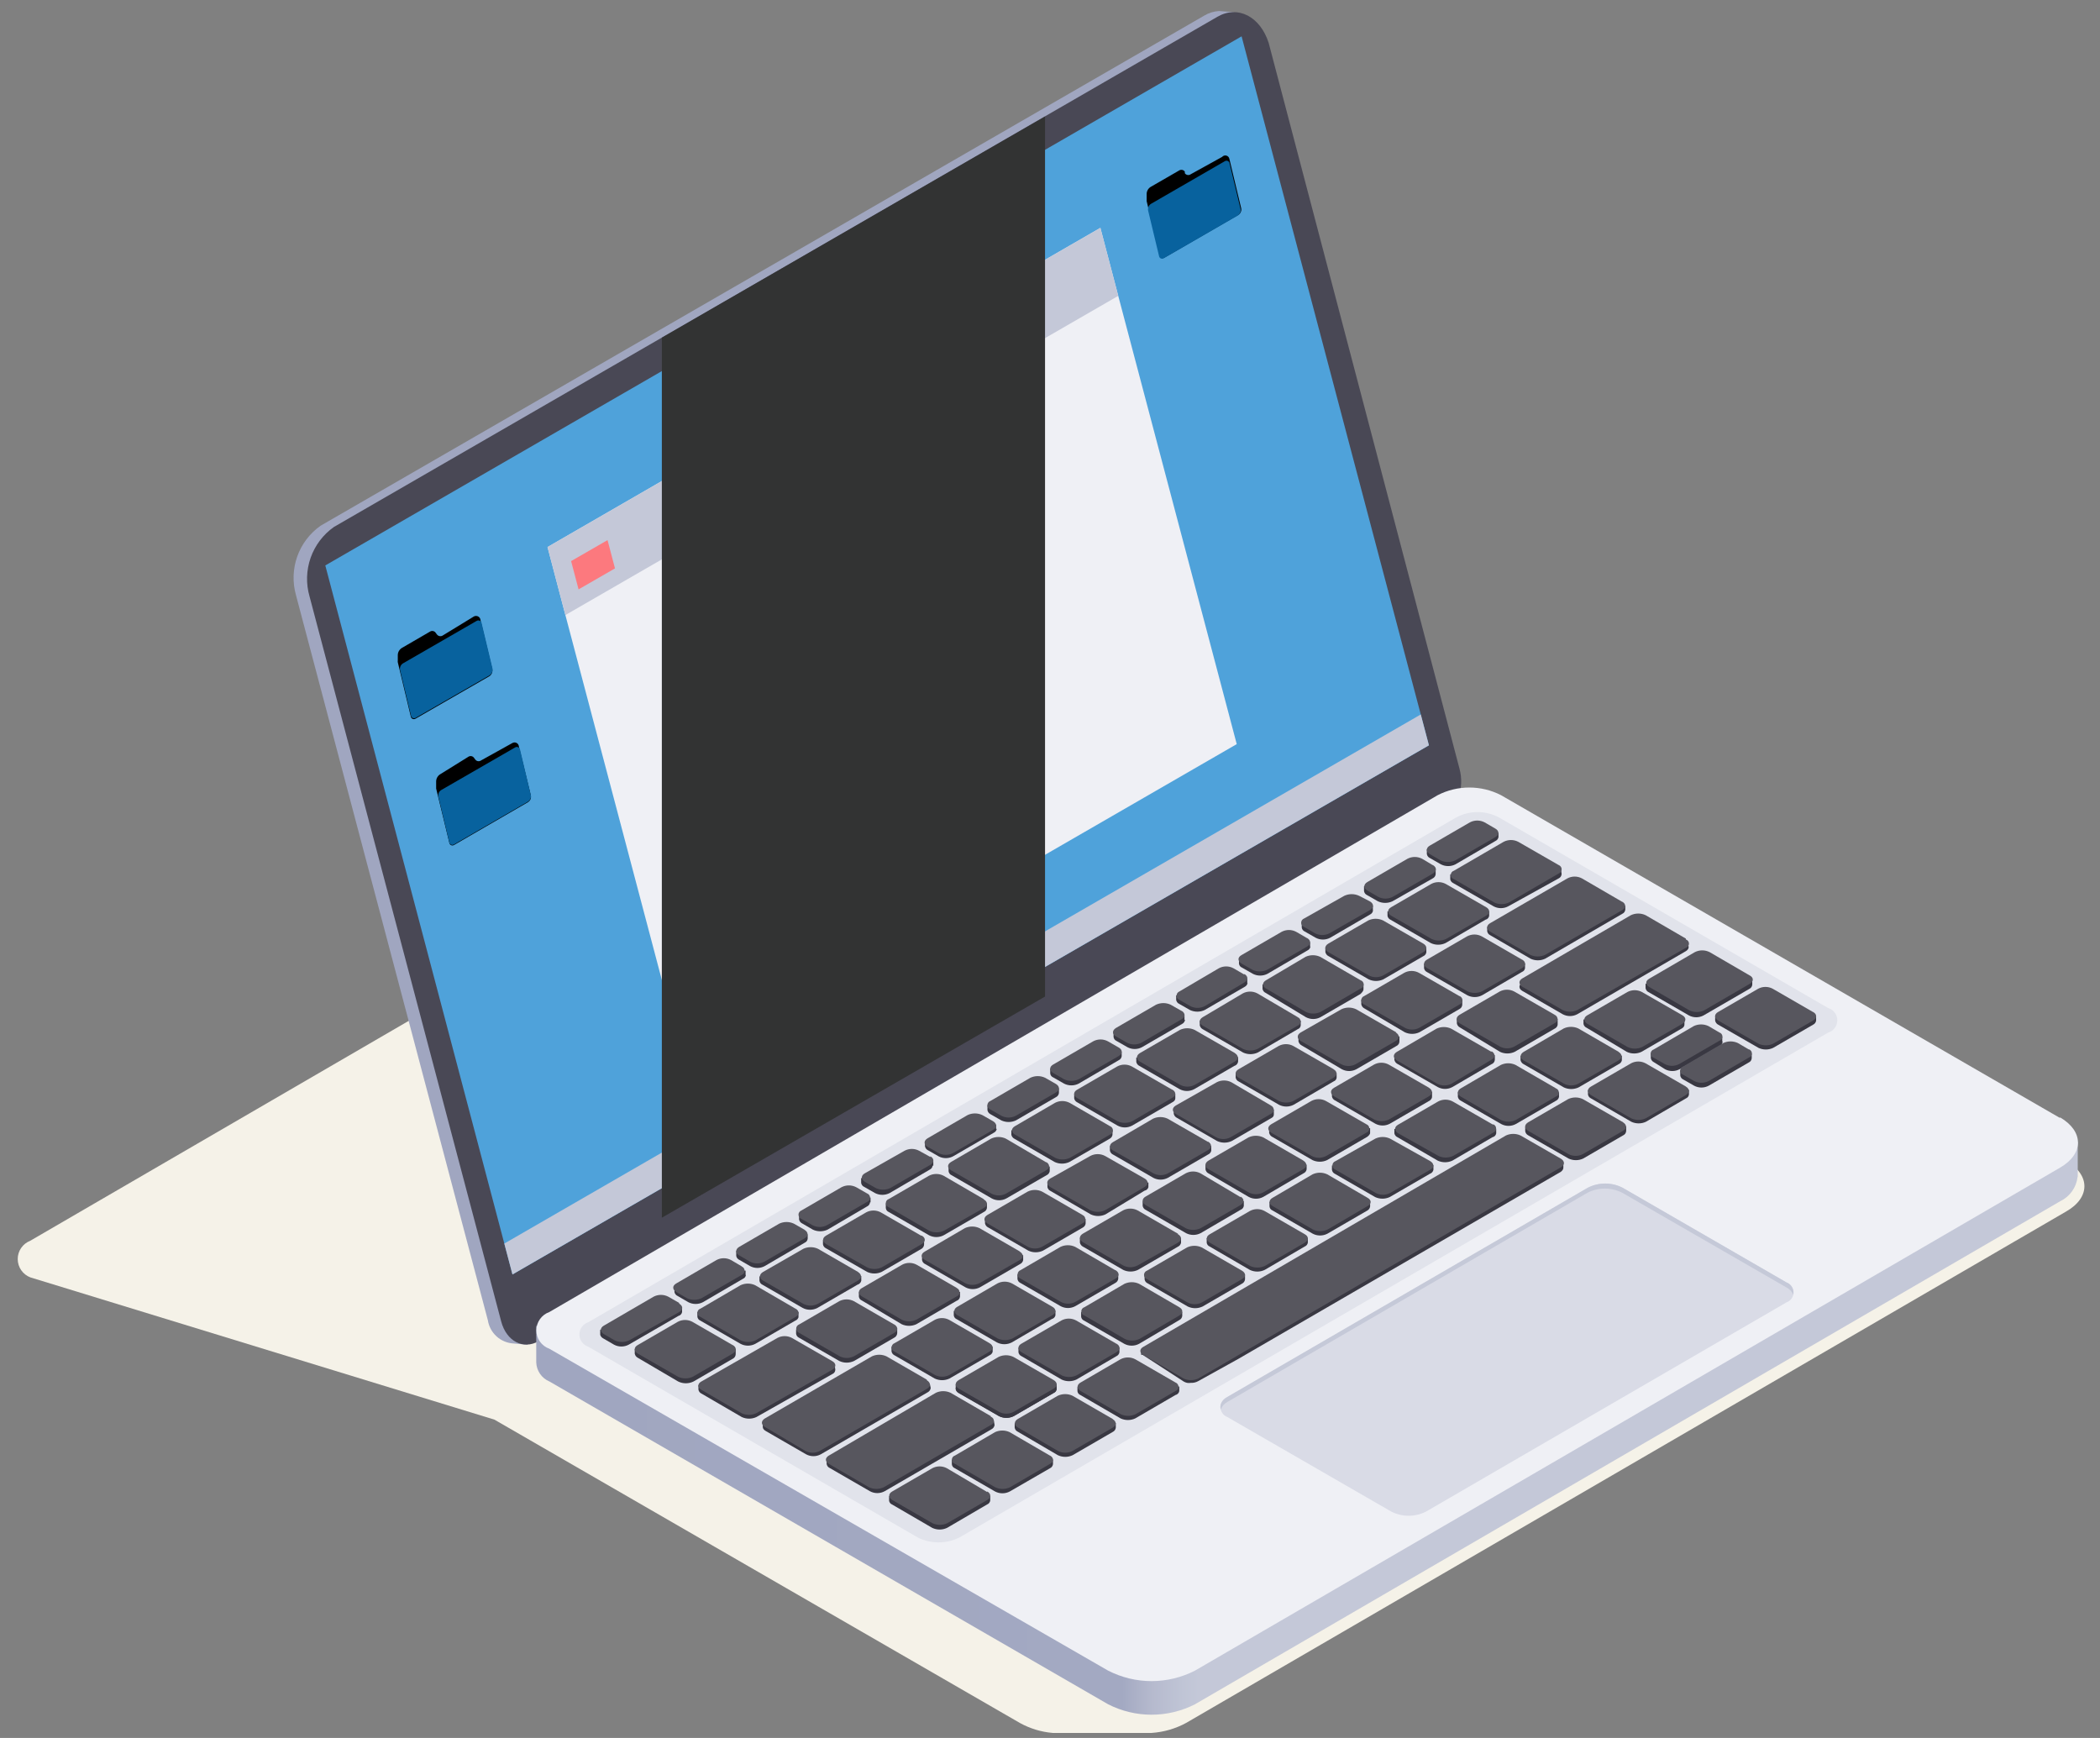 <svg width="116" height="96" viewBox="0 0 116 96" fill="none" xmlns="http://www.w3.org/2000/svg">
<rect x="0" y="0" width="116" height="96" fill="#808080" stroke="none"/>
<path d="M114.127 64.119L82.745 45.999C82.195 45.721 81.588 45.575 80.972 45.575C80.356 45.575 79.749 45.721 79.199 45.999L78.797 46.229L78.394 45.999C77.486 45.541 76.435 45.452 75.462 45.75L55.119 39.541C54.57 39.26 53.962 39.113 53.346 39.113C52.73 39.113 52.122 39.26 51.573 39.541L1.669 68.537C1.465 68.616 1.289 68.756 1.166 68.937C1.043 69.118 0.977 69.332 0.979 69.551C0.98 69.77 1.047 69.984 1.172 70.163C1.297 70.343 1.473 70.481 1.678 70.559L27.311 78.416L56.345 95.176C56.901 95.482 57.515 95.668 58.147 95.722H63.609C64.28 95.677 64.934 95.488 65.525 95.166L114.117 66.927C115.478 66.16 115.478 64.895 114.127 64.119Z" fill="#F5F2E8"/>
<path d="M79.794 42.493L69.196 2.4C69.132 2.089 69.002 1.794 68.816 1.536C68.629 1.279 68.389 1.063 68.113 0.905L68.161 0.675L67.337 0.608C67.045 0.627 66.763 0.715 66.513 0.867L17.71 29.039C17.114 29.458 16.663 30.052 16.419 30.739C16.176 31.426 16.151 32.171 16.349 32.872L26.948 72.926C27.002 73.27 27.172 73.585 27.43 73.819C27.688 74.052 28.018 74.19 28.366 74.21L29.142 74.277L29.084 74.057L78.759 45.377C79.206 45.06 79.546 44.614 79.731 44.098C79.916 43.582 79.938 43.022 79.794 42.493Z" fill="#A0A6C0"/>
<path d="M67.251 0.925L18.448 29.106C17.852 29.526 17.402 30.12 17.16 30.807C16.918 31.494 16.896 32.239 17.097 32.939L27.685 72.993C27.973 74.085 28.902 74.574 29.765 74.076L79.593 45.329C80.038 45.014 80.376 44.568 80.56 44.054C80.743 43.539 80.763 42.981 80.618 42.454L70.077 2.362C69.608 0.915 68.381 0.273 67.251 0.925Z" fill="#494855"/>
<path d="M68.583 2.007L17.969 31.233L28.308 70.396L78.931 41.17L68.583 2.007Z" fill="#4FA2DA"/>
<path d="M28.298 41.045L26.574 42.003C26.549 42.021 26.52 42.034 26.49 42.041C26.46 42.048 26.429 42.049 26.398 42.044C26.368 42.038 26.339 42.027 26.313 42.01C26.287 41.993 26.265 41.971 26.248 41.946L26.19 41.869C26.173 41.842 26.15 41.819 26.124 41.801C26.097 41.783 26.067 41.772 26.035 41.766C26.004 41.761 25.971 41.762 25.94 41.77C25.909 41.778 25.88 41.792 25.855 41.812L24.312 42.77C24.245 42.812 24.19 42.869 24.152 42.938C24.113 43.007 24.093 43.084 24.092 43.163V43.46C24.092 43.46 24.092 43.527 24.092 43.556L24.82 46.555C24.825 46.584 24.836 46.611 24.854 46.634C24.872 46.657 24.896 46.675 24.922 46.686C24.949 46.698 24.979 46.702 25.008 46.699C25.037 46.697 25.064 46.686 25.088 46.67L29.161 44.312C29.222 44.276 29.271 44.222 29.3 44.156C29.329 44.091 29.338 44.018 29.324 43.948L28.663 41.237C28.66 41.195 28.647 41.155 28.625 41.12C28.603 41.085 28.572 41.057 28.535 41.037C28.498 41.018 28.457 41.009 28.416 41.01C28.374 41.011 28.334 41.023 28.298 41.045Z" fill="black"/>
<path d="M28.441 41.294L24.368 43.642C24.308 43.68 24.262 43.735 24.234 43.8C24.207 43.865 24.2 43.937 24.215 44.006L24.818 46.526C24.823 46.555 24.835 46.582 24.853 46.605C24.871 46.628 24.894 46.646 24.921 46.658C24.948 46.669 24.977 46.674 25.006 46.671C25.035 46.668 25.063 46.658 25.087 46.641L29.159 44.284C29.221 44.248 29.269 44.193 29.299 44.128C29.328 44.063 29.336 43.99 29.322 43.92L28.728 41.409C28.723 41.379 28.709 41.35 28.69 41.326C28.67 41.302 28.645 41.283 28.616 41.272C28.587 41.26 28.556 41.256 28.525 41.26C28.495 41.264 28.465 41.276 28.441 41.294Z" fill="#08629E"/>
<path d="M26.179 34.05L24.454 35.104C24.402 35.137 24.339 35.148 24.278 35.136C24.217 35.123 24.164 35.088 24.129 35.037L24.071 34.96C24.055 34.934 24.033 34.911 24.008 34.893C23.982 34.876 23.953 34.863 23.923 34.857C23.892 34.85 23.861 34.85 23.83 34.857C23.8 34.863 23.771 34.875 23.745 34.893L22.193 35.794C22.126 35.836 22.071 35.893 22.033 35.962C21.994 36.031 21.974 36.108 21.973 36.187V36.484C21.968 36.515 21.968 36.548 21.973 36.579L22.691 39.579C22.696 39.608 22.708 39.635 22.726 39.658C22.744 39.681 22.767 39.699 22.794 39.71C22.82 39.722 22.85 39.726 22.879 39.723C22.908 39.721 22.936 39.71 22.96 39.694L27.042 37.346C27.099 37.306 27.143 37.25 27.17 37.186C27.198 37.121 27.206 37.051 27.195 36.982L26.543 34.261C26.542 34.219 26.529 34.178 26.508 34.142C26.486 34.106 26.456 34.076 26.419 34.055C26.383 34.034 26.342 34.023 26.3 34.022C26.258 34.021 26.216 34.03 26.179 34.05Z" fill="black"/>
<path d="M26.324 34.299L22.252 36.647C22.193 36.686 22.147 36.741 22.12 36.806C22.092 36.87 22.085 36.942 22.098 37.011L22.702 39.531C22.707 39.56 22.718 39.587 22.736 39.61C22.754 39.633 22.778 39.651 22.804 39.663C22.831 39.674 22.86 39.679 22.89 39.676C22.919 39.673 22.946 39.663 22.97 39.646L27.052 37.298C27.109 37.258 27.154 37.203 27.181 37.138C27.208 37.074 27.217 37.003 27.206 36.934L26.602 34.414C26.596 34.385 26.583 34.358 26.564 34.335C26.545 34.312 26.521 34.295 26.494 34.283C26.466 34.272 26.436 34.268 26.407 34.27C26.377 34.273 26.349 34.283 26.324 34.299Z" fill="#08629E"/>
<path d="M67.507 8.667L65.773 9.625C65.748 9.643 65.72 9.656 65.69 9.663C65.659 9.67 65.628 9.671 65.598 9.665C65.567 9.66 65.538 9.649 65.513 9.632C65.487 9.615 65.465 9.593 65.447 9.567V9.481C65.43 9.456 65.408 9.434 65.382 9.417C65.356 9.4 65.327 9.389 65.296 9.383C65.266 9.378 65.235 9.379 65.205 9.386C65.175 9.393 65.146 9.406 65.121 9.424L63.559 10.325C63.492 10.366 63.437 10.423 63.398 10.492C63.359 10.561 63.339 10.639 63.339 10.717V11.014C63.335 11.046 63.335 11.078 63.339 11.11L64.058 14.1C64.061 14.13 64.072 14.158 64.089 14.182C64.106 14.206 64.13 14.226 64.157 14.238C64.184 14.251 64.213 14.256 64.243 14.254C64.273 14.251 64.301 14.241 64.326 14.225L68.408 11.867C68.467 11.829 68.513 11.773 68.54 11.709C68.567 11.644 68.575 11.572 68.561 11.503L67.91 8.782C67.903 8.738 67.884 8.697 67.855 8.664C67.826 8.631 67.788 8.607 67.746 8.595C67.703 8.583 67.658 8.583 67.616 8.596C67.574 8.609 67.536 8.633 67.507 8.667Z" fill="black"/>
<path d="M67.654 8.906L63.572 11.263C63.513 11.302 63.467 11.357 63.44 11.422C63.413 11.486 63.405 11.558 63.419 11.627L64.022 14.138C64.025 14.167 64.036 14.196 64.054 14.22C64.071 14.244 64.094 14.263 64.121 14.276C64.148 14.288 64.178 14.294 64.208 14.291C64.237 14.289 64.266 14.279 64.291 14.262L68.373 11.905C68.431 11.866 68.478 11.811 68.505 11.746C68.532 11.681 68.54 11.61 68.526 11.541L67.922 9.03C67.919 9.001 67.908 8.972 67.891 8.948C67.874 8.924 67.85 8.905 67.823 8.892C67.796 8.879 67.767 8.874 67.737 8.877C67.707 8.879 67.679 8.889 67.654 8.906Z" fill="#08629E"/>
<path d="M78.481 39.464L27.857 68.69L28.308 70.396L78.931 41.169L78.481 39.464Z" fill="#C4C8D8"/>
<path d="M68.315 41.103L37.776 58.734L31.231 33.974L30.244 30.217L60.783 12.586L61.77 16.342L68.315 41.103Z" fill="#EFF0F5"/>
<path d="M61.77 16.342L31.231 33.974L30.244 30.217L60.783 12.586L61.77 16.342Z" fill="#C4C8D8"/>
<path d="M31.959 32.555L33.971 31.396L33.559 29.834L31.547 30.993L31.959 32.555Z" fill="#FC797E"/>
<g style="mix-blend-mode:screen">
<path d="M57.726 6.435V55.046L36.559 67.263V18.652L57.726 6.435Z" fill="#323333"/>
</g>
<path d="M114.77 64.992V63.075L113.236 63.257L82.908 45.779C82.368 45.503 81.771 45.359 81.164 45.359C80.558 45.359 79.96 45.503 79.42 45.779L32.812 72.859L29.621 73.242V75.254C29.629 75.481 29.702 75.701 29.831 75.888C29.96 76.075 30.14 76.221 30.349 76.308L61.214 94.141C61.956 94.518 62.777 94.715 63.61 94.715C64.442 94.715 65.263 94.518 66.005 94.141L113.802 66.352C114.061 66.229 114.284 66.042 114.452 65.809C114.619 65.576 114.725 65.305 114.76 65.02L114.77 64.992Z" fill="url(#paint0_linear_918_21655)"/>
<path d="M113.773 61.743L82.909 43.92C82.368 43.644 81.771 43.5 81.165 43.5C80.558 43.5 79.96 43.644 79.421 43.92L30.34 72.475C30.131 72.549 29.951 72.686 29.823 72.868C29.695 73.049 29.627 73.264 29.627 73.486C29.627 73.707 29.695 73.924 29.823 74.105C29.951 74.285 30.131 74.423 30.34 74.497L61.214 92.282C61.956 92.661 62.777 92.859 63.61 92.859C64.443 92.859 65.264 92.661 66.005 92.282L113.802 64.493C115.115 63.726 115.105 62.49 113.802 61.724L113.773 61.743Z" fill="#EFF0F5"/>
<path d="M100.979 55.678L82.773 45.138C82.416 44.953 82.02 44.857 81.618 44.857C81.217 44.857 80.821 44.953 80.464 45.138L32.485 73.041C32.345 73.089 32.224 73.18 32.138 73.3C32.052 73.42 32.006 73.564 32.006 73.712C32.006 73.86 32.052 74.004 32.138 74.124C32.224 74.244 32.345 74.335 32.485 74.383L50.691 84.923C51.05 85.103 51.445 85.196 51.846 85.196C52.247 85.196 52.642 85.103 53.001 84.923L100.979 57.039C101.126 56.996 101.255 56.906 101.347 56.783C101.439 56.661 101.489 56.512 101.489 56.358C101.489 56.205 101.439 56.056 101.347 55.934C101.255 55.811 101.126 55.721 100.979 55.678Z" fill="#E1E3EB"/>
<path d="M98.682 70.837L89.627 65.605C89.33 65.454 89.002 65.375 88.668 65.375C88.335 65.375 88.007 65.454 87.71 65.605L67.798 77.162C67.685 77.204 67.588 77.28 67.519 77.38C67.451 77.479 67.414 77.597 67.414 77.717C67.414 77.838 67.451 77.956 67.519 78.055C67.588 78.154 67.685 78.231 67.798 78.273L76.853 83.496C77.15 83.647 77.479 83.726 77.812 83.726C78.145 83.726 78.473 83.647 78.77 83.496L98.682 71.939C98.796 71.899 98.894 71.824 98.964 71.726C99.034 71.627 99.071 71.509 99.071 71.388C99.071 71.267 99.034 71.15 98.964 71.051C98.894 70.952 98.796 70.878 98.682 70.837Z" fill="#D9DBE6"/>
<path d="M67.798 77.439L87.691 65.883C87.988 65.732 88.316 65.653 88.649 65.653C88.983 65.653 89.311 65.732 89.608 65.883L98.682 71.115C98.854 71.2 98.988 71.347 99.056 71.527C99.086 71.387 99.065 71.24 98.996 71.113C98.928 70.987 98.816 70.889 98.682 70.837L89.627 65.605C89.33 65.454 89.002 65.375 88.668 65.375C88.335 65.375 88.007 65.454 87.71 65.605L67.798 77.162C67.482 77.353 67.357 77.612 67.434 77.852C67.501 77.674 67.631 77.528 67.798 77.439Z" fill="#C5C9D8"/>
<path d="M40.639 74.775V74.516H40.429L38.244 73.261C38.12 73.195 37.982 73.16 37.841 73.16C37.701 73.16 37.563 73.195 37.439 73.261L35.245 74.526H35.062V74.775C35.071 74.822 35.091 74.866 35.119 74.904C35.147 74.942 35.184 74.973 35.225 74.996L37.458 76.308C37.591 76.374 37.736 76.408 37.885 76.408C38.032 76.408 38.178 76.374 38.311 76.308L40.524 75.024C40.562 74.995 40.592 74.957 40.612 74.914C40.632 74.87 40.642 74.823 40.639 74.775Z" fill="#393842"/>
<path d="M54.698 82.891V82.633H54.487L52.302 81.368C52.176 81.309 52.039 81.279 51.9 81.279C51.761 81.279 51.623 81.309 51.497 81.368L49.303 82.642H49.111V82.891C49.117 82.938 49.135 82.982 49.164 83.019C49.192 83.057 49.23 83.085 49.274 83.102L51.497 84.396C51.625 84.456 51.764 84.487 51.905 84.487C52.045 84.487 52.184 84.456 52.312 84.396L54.525 83.102C54.57 83.085 54.609 83.056 54.639 83.019C54.669 82.983 54.69 82.939 54.698 82.891Z" fill="#393842"/>
<path d="M58.165 80.88V80.621H57.954L55.769 79.356C55.643 79.298 55.506 79.268 55.367 79.268C55.228 79.268 55.09 79.298 54.964 79.356L52.77 80.631H52.578V80.88C52.582 80.928 52.599 80.974 52.628 81.013C52.657 81.052 52.696 81.082 52.741 81.1L54.964 82.384C55.09 82.451 55.229 82.485 55.371 82.485C55.513 82.485 55.653 82.451 55.779 82.384L58.002 81.1C58.045 81.08 58.083 81.049 58.111 81.011C58.14 80.972 58.158 80.927 58.165 80.88Z" fill="#393842"/>
<path d="M61.635 78.857V78.598H61.425L59.24 77.343C59.116 77.277 58.978 77.242 58.837 77.242C58.697 77.242 58.559 77.277 58.435 77.343L56.24 78.618H56.049V78.857C56.056 78.904 56.074 78.95 56.102 78.988C56.131 79.026 56.168 79.057 56.212 79.078L58.435 80.381C58.562 80.441 58.701 80.472 58.842 80.472C58.983 80.472 59.122 80.441 59.249 80.381L61.463 79.097C61.51 79.075 61.551 79.042 61.581 79C61.611 78.958 61.63 78.909 61.635 78.857Z" fill="#393842"/>
<path d="M65.14 76.845V76.587H64.92L62.706 75.35C62.58 75.292 62.443 75.262 62.304 75.262C62.165 75.262 62.028 75.292 61.902 75.35L59.707 76.596H59.516V76.845C59.521 76.892 59.539 76.936 59.568 76.973C59.596 77.01 59.635 77.039 59.678 77.056L61.902 78.35C62.028 78.408 62.165 78.438 62.304 78.438C62.443 78.438 62.58 78.408 62.706 78.35L64.93 77.056C64.981 77.044 65.028 77.019 65.066 76.981C65.103 76.944 65.129 76.897 65.14 76.845Z" fill="#393842"/>
<path d="M44.108 72.763V72.475H43.897L41.712 71.211C41.586 71.152 41.449 71.122 41.31 71.122C41.171 71.122 41.034 71.152 40.907 71.211L38.713 72.475H38.522V72.725C38.525 72.773 38.543 72.819 38.571 72.858C38.6 72.897 38.639 72.927 38.684 72.945L40.907 74.229C41.033 74.295 41.173 74.33 41.315 74.33C41.457 74.33 41.596 74.295 41.722 74.229L43.935 72.945C43.976 72.93 44.013 72.905 44.043 72.874C44.072 72.842 44.095 72.804 44.108 72.763Z" fill="#393842"/>
<path d="M49.561 73.635V73.376H49.35L47.166 72.121C47.042 72.054 46.904 72.019 46.763 72.019C46.623 72.019 46.484 72.054 46.361 72.121L44.166 73.433H43.975V73.673C43.981 73.72 44 73.765 44.028 73.804C44.057 73.842 44.094 73.873 44.138 73.893L46.361 75.177C46.488 75.237 46.627 75.268 46.768 75.268C46.909 75.268 47.048 75.237 47.175 75.177L49.389 73.893C49.438 73.87 49.481 73.834 49.511 73.788C49.542 73.743 49.559 73.689 49.561 73.635Z" fill="#393842"/>
<path d="M53.03 71.623V71.364H52.809L50.634 70.099C50.508 70.041 50.371 70.011 50.232 70.011C50.093 70.011 49.956 70.041 49.829 70.099L47.635 71.374H47.443V71.623C47.449 71.67 47.467 71.714 47.496 71.751C47.524 71.788 47.562 71.817 47.606 71.834L49.81 73.147C49.936 73.205 50.074 73.235 50.213 73.235C50.352 73.235 50.489 73.205 50.615 73.147L52.838 71.853C52.889 71.837 52.934 71.807 52.968 71.766C53.002 71.725 53.023 71.676 53.03 71.623Z" fill="#393842"/>
<path d="M54.833 74.67V74.392H54.603L52.418 73.137C52.294 73.071 52.156 73.036 52.015 73.036C51.875 73.036 51.737 73.071 51.613 73.137L49.438 74.392H49.246V74.641C49.253 74.689 49.271 74.734 49.3 74.772C49.328 74.811 49.366 74.842 49.409 74.862L51.632 76.146C51.76 76.206 51.899 76.237 52.039 76.237C52.18 76.237 52.319 76.206 52.447 76.146L54.66 74.862C54.701 74.845 54.738 74.819 54.768 74.786C54.798 74.753 54.82 74.713 54.833 74.67Z" fill="#393842"/>
<path d="M58.368 76.711V76.452H58.157L55.972 75.197C55.849 75.13 55.71 75.096 55.57 75.096C55.429 75.096 55.291 75.13 55.167 75.197L52.973 76.471H52.791V76.711C52.8 76.757 52.819 76.801 52.847 76.839C52.876 76.878 52.912 76.909 52.954 76.931L55.187 78.225C55.313 78.283 55.45 78.313 55.589 78.313C55.728 78.313 55.865 78.283 55.992 78.225L58.205 76.941C58.249 76.919 58.287 76.886 58.316 76.846C58.344 76.806 58.362 76.76 58.368 76.711Z" fill="#393842"/>
<path d="M61.835 74.698V74.439H61.624L59.439 73.175C59.313 73.116 59.176 73.086 59.037 73.086C58.898 73.086 58.76 73.116 58.634 73.175L56.44 74.449H56.258V74.698C56.266 74.744 56.285 74.787 56.313 74.824C56.342 74.86 56.379 74.89 56.421 74.909L58.644 76.203C58.771 76.262 58.91 76.293 59.051 76.293C59.192 76.293 59.331 76.262 59.458 76.203L61.672 74.909C61.715 74.89 61.752 74.861 61.78 74.824C61.809 74.787 61.827 74.744 61.835 74.698Z" fill="#393842"/>
<path d="M65.305 72.686V72.475H65.142L62.958 71.211C62.831 71.152 62.694 71.122 62.555 71.122C62.416 71.122 62.279 71.152 62.153 71.211L59.91 72.475H59.719V72.725C59.722 72.773 59.74 72.819 59.769 72.858C59.797 72.897 59.837 72.927 59.882 72.945L62.105 74.229C62.23 74.295 62.37 74.33 62.512 74.33C62.654 74.33 62.794 74.295 62.919 74.229L65.142 72.916C65.187 72.895 65.225 72.863 65.254 72.823C65.282 72.782 65.3 72.736 65.305 72.686Z" fill="#393842"/>
<path d="M68.773 70.665V70.406H68.562L66.377 69.151C66.253 69.085 66.115 69.05 65.975 69.05C65.834 69.05 65.696 69.085 65.572 69.151L63.378 70.425H63.225V70.665C63.231 70.712 63.25 70.757 63.278 70.796C63.306 70.834 63.344 70.865 63.388 70.885L65.611 72.169C65.738 72.229 65.877 72.26 66.018 72.26C66.159 72.26 66.298 72.229 66.425 72.169L68.639 70.885C68.676 70.861 68.708 70.828 68.731 70.79C68.754 70.752 68.768 70.709 68.773 70.665Z" fill="#393842"/>
<path d="M72.243 68.642V68.384H72.032L69.847 67.119C69.721 67.061 69.584 67.03 69.445 67.03C69.306 67.03 69.168 67.061 69.042 67.119L66.848 68.393H66.656V68.642C66.662 68.689 66.68 68.733 66.709 68.77C66.737 68.808 66.775 68.836 66.819 68.853L69.042 70.147C69.17 70.207 69.309 70.238 69.45 70.238C69.59 70.238 69.729 70.207 69.857 70.147L72.07 68.853C72.115 68.836 72.154 68.807 72.184 68.77C72.214 68.734 72.234 68.689 72.243 68.642Z" fill="#393842"/>
<path d="M75.683 66.639V66.381H75.491L73.316 65.116C73.19 65.058 73.052 65.027 72.913 65.027C72.775 65.027 72.637 65.058 72.511 65.116L70.317 66.39H70.125V66.639C70.129 66.688 70.146 66.734 70.175 66.773C70.204 66.812 70.243 66.842 70.288 66.86L72.511 68.144C72.636 68.21 72.776 68.245 72.918 68.245C73.06 68.245 73.2 68.21 73.326 68.144L75.539 66.86C75.578 66.837 75.612 66.805 75.637 66.766C75.662 66.728 75.677 66.685 75.683 66.639Z" fill="#393842"/>
<path d="M79.18 64.618V64.359H78.96L76.784 63.104C76.66 63.038 76.522 63.003 76.382 63.003C76.241 63.003 76.103 63.038 75.979 63.104L73.766 64.378H73.574V64.618C73.581 64.665 73.599 64.71 73.628 64.749C73.656 64.787 73.694 64.818 73.737 64.838L75.96 66.122C76.086 66.181 76.224 66.211 76.363 66.211C76.502 66.211 76.639 66.181 76.765 66.122L78.979 64.838C79.029 64.823 79.074 64.794 79.109 64.755C79.144 64.716 79.169 64.669 79.18 64.618Z" fill="#393842"/>
<path d="M82.648 62.606V62.348H82.389L80.214 61.083C80.088 61.024 79.951 60.994 79.812 60.994C79.673 60.994 79.536 61.024 79.409 61.083L77.215 62.357H77.023V62.606C77.033 62.653 77.054 62.696 77.084 62.733C77.114 62.769 77.152 62.798 77.196 62.817L79.419 64.111C79.545 64.169 79.683 64.199 79.822 64.199C79.96 64.199 80.098 64.169 80.224 64.111L82.437 62.817C82.49 62.807 82.537 62.781 82.575 62.744C82.612 62.706 82.638 62.658 82.648 62.606Z" fill="#393842"/>
<path d="M86.116 60.594V60.335H85.895L83.72 59.061C83.593 59.001 83.454 58.97 83.313 58.97C83.172 58.97 83.033 59.001 82.906 59.061L80.721 60.335H80.529V60.584C80.538 60.632 80.558 60.678 80.588 60.716C80.618 60.754 80.657 60.785 80.702 60.805L82.925 62.089C83.049 62.155 83.187 62.19 83.327 62.19C83.468 62.19 83.606 62.155 83.73 62.089L85.943 60.805C85.987 60.786 86.025 60.757 86.055 60.72C86.085 60.683 86.106 60.64 86.116 60.594Z" fill="#393842"/>
<path d="M89.827 62.472V62.213H89.616L87.431 60.977C87.308 60.911 87.169 60.876 87.029 60.876C86.888 60.876 86.75 60.911 86.626 60.977L84.442 62.251H84.25V62.491C84.259 62.538 84.278 62.581 84.306 62.62C84.335 62.658 84.371 62.689 84.413 62.711L86.646 63.995C86.772 64.054 86.909 64.084 87.048 64.084C87.187 64.084 87.324 64.054 87.451 63.995L89.664 62.711C89.711 62.69 89.75 62.657 89.779 62.614C89.808 62.572 89.824 62.523 89.827 62.472Z" fill="#393842"/>
<path d="M93.294 60.459V60.2H93.083L90.898 58.935C90.772 58.877 90.635 58.847 90.496 58.847C90.357 58.847 90.219 58.877 90.093 58.935L87.908 60.21H87.717V60.459C87.725 60.505 87.744 60.548 87.772 60.584C87.801 60.621 87.838 60.65 87.88 60.67L90.112 61.963C90.239 62.022 90.376 62.052 90.515 62.052C90.654 62.052 90.791 62.022 90.917 61.963L93.131 60.67C93.174 60.653 93.213 60.624 93.242 60.587C93.27 60.55 93.288 60.505 93.294 60.459Z" fill="#393842"/>
<path d="M100.319 56.378V56.119H100.108L97.924 54.864C97.8 54.797 97.662 54.763 97.521 54.763C97.381 54.763 97.242 54.797 97.119 54.864L94.924 56.129H94.742V56.378C94.751 56.424 94.77 56.468 94.799 56.506C94.827 56.545 94.863 56.576 94.905 56.598L97.138 57.882C97.264 57.94 97.401 57.971 97.54 57.971C97.679 57.971 97.817 57.94 97.943 57.882L100.156 56.598C100.199 56.577 100.236 56.546 100.265 56.508C100.293 56.469 100.312 56.425 100.319 56.378Z" fill="#393842"/>
<path d="M96.609 54.106L94.434 52.842C94.308 52.783 94.171 52.753 94.032 52.753C93.893 52.753 93.755 52.783 93.629 52.842L93.313 53.024L91.397 54.116H91.205V54.269L91.09 54.336H90.898V54.586C90.907 54.634 90.927 54.679 90.957 54.717C90.987 54.756 91.026 54.786 91.071 54.806L93.294 56.09C93.418 56.156 93.556 56.191 93.697 56.191C93.837 56.191 93.975 56.156 94.099 56.09L96.629 54.624C96.674 54.603 96.713 54.572 96.741 54.531C96.77 54.491 96.787 54.443 96.792 54.394V54.135L96.609 54.106Z" fill="#393842"/>
<path d="M89.588 58.572V58.313H89.368L87.183 57.058C87.058 56.992 86.918 56.957 86.776 56.957C86.634 56.957 86.494 56.992 86.369 57.058L84.184 58.323H83.992V58.562C84.003 58.61 84.024 58.654 84.054 58.692C84.083 58.73 84.121 58.761 84.165 58.783L86.388 60.067C86.514 60.125 86.651 60.155 86.79 60.155C86.929 60.155 87.067 60.125 87.193 60.067L89.406 58.783C89.451 58.765 89.492 58.737 89.523 58.7C89.555 58.663 89.578 58.619 89.588 58.572Z" fill="#393842"/>
<path d="M93.046 56.559V56.301H92.835L90.65 55.036C90.524 54.977 90.387 54.947 90.248 54.947C90.109 54.947 89.971 54.977 89.845 55.036L87.66 56.31H87.469V56.559C87.479 56.606 87.499 56.649 87.529 56.686C87.559 56.722 87.598 56.751 87.641 56.77L89.864 58.102C89.99 58.161 90.128 58.191 90.267 58.191C90.406 58.191 90.543 58.161 90.669 58.102L92.931 56.789C92.97 56.766 93.001 56.732 93.022 56.691C93.042 56.651 93.05 56.605 93.046 56.559Z" fill="#393842"/>
<path d="M58.301 72.658V72.399H58.08L55.905 71.135C55.779 71.076 55.642 71.046 55.503 71.046C55.364 71.046 55.226 71.076 55.1 71.135L52.906 72.409H52.685V72.658C52.691 72.705 52.709 72.749 52.738 72.786C52.767 72.823 52.805 72.852 52.848 72.869L55.072 74.153C55.198 74.217 55.337 74.25 55.479 74.25C55.62 74.25 55.76 74.217 55.886 74.153L58.1 72.859C58.148 72.847 58.193 72.822 58.228 72.786C58.263 72.751 58.288 72.707 58.301 72.658Z" fill="#393842"/>
<path d="M61.77 70.636V70.377H61.55L59.394 69.122C59.27 69.058 59.132 69.024 58.992 69.024C58.852 69.024 58.714 69.058 58.589 69.122L56.395 70.396H56.203V70.645C56.209 70.693 56.227 70.738 56.255 70.777C56.284 70.816 56.322 70.846 56.366 70.866L58.589 72.15C58.713 72.216 58.851 72.251 58.992 72.251C59.132 72.251 59.27 72.216 59.394 72.15L61.608 70.866C61.652 70.844 61.69 70.811 61.718 70.771C61.746 70.731 61.764 70.684 61.77 70.636Z" fill="#393842"/>
<path d="M65.239 68.643V68.384H65.018L62.843 67.11C62.719 67.043 62.581 67.009 62.441 67.009C62.3 67.009 62.162 67.043 62.038 67.11L59.844 68.375H59.652V68.643C59.663 68.69 59.684 68.734 59.714 68.773C59.743 68.811 59.782 68.842 59.825 68.863L62.048 70.147C62.174 70.206 62.311 70.236 62.45 70.236C62.589 70.236 62.727 70.206 62.853 70.147L65.066 68.863C65.111 68.844 65.15 68.813 65.18 68.775C65.21 68.736 65.23 68.691 65.239 68.643Z" fill="#393842"/>
<path d="M68.706 66.612V66.353H68.485L66.31 65.088C66.183 65.028 66.044 64.997 65.903 64.997C65.762 64.997 65.623 65.028 65.496 65.088L63.311 66.362H63.119V66.612C63.128 66.66 63.148 66.705 63.178 66.743C63.208 66.782 63.247 66.812 63.292 66.832L65.515 68.116C65.639 68.18 65.777 68.213 65.917 68.213C66.057 68.213 66.195 68.18 66.32 68.116L68.533 66.822C68.578 66.806 68.618 66.778 68.648 66.74C68.678 66.703 68.698 66.659 68.706 66.612Z" fill="#393842"/>
<path d="M72.176 64.59V64.331H71.956L69.781 63.076C69.654 63.012 69.515 62.978 69.374 62.978C69.232 62.978 69.093 63.012 68.966 63.076L66.781 64.35H66.59V64.599C66.6 64.647 66.621 64.692 66.65 64.73C66.68 64.768 66.719 64.799 66.762 64.82L68.976 66.113C69.1 66.18 69.238 66.214 69.378 66.214C69.519 66.214 69.657 66.18 69.781 66.113L72.004 64.81C72.049 64.79 72.088 64.76 72.118 64.722C72.148 64.683 72.168 64.638 72.176 64.59Z" fill="#393842"/>
<path d="M75.682 62.577V62.318H75.472L73.287 61.063C73.163 60.997 73.025 60.962 72.884 60.962C72.744 60.962 72.606 60.997 72.482 61.063L70.297 62.328H70.106V62.577C70.116 62.624 70.137 62.668 70.167 62.706C70.197 62.745 70.235 62.776 70.278 62.797L72.501 64.081C72.627 64.14 72.764 64.17 72.903 64.17C73.043 64.17 73.18 64.14 73.306 64.081L75.519 62.797C75.587 62.749 75.682 62.663 75.682 62.577Z" fill="#393842"/>
<path d="M79.103 60.565V60.306H78.892L76.708 59.06C76.582 59.002 76.444 58.972 76.305 58.972C76.166 58.972 76.029 59.002 75.903 59.06L73.766 60.316H73.574V60.565C73.583 60.613 73.603 60.658 73.633 60.697C73.663 60.735 73.702 60.765 73.747 60.785L75.97 62.069C76.094 62.135 76.232 62.17 76.372 62.17C76.513 62.17 76.651 62.135 76.775 62.069L78.988 60.785C79.055 60.728 79.113 60.651 79.103 60.565Z" fill="#393842"/>
<path d="M82.572 58.543V58.284H82.389L80.205 57.029C80.081 56.962 79.943 56.928 79.802 56.928C79.662 56.928 79.524 56.962 79.4 57.029L77.215 58.303H77.023V58.543C77.033 58.589 77.052 58.633 77.081 58.671C77.109 58.709 77.145 58.74 77.186 58.763L79.419 60.047C79.543 60.113 79.681 60.148 79.822 60.148C79.962 60.148 80.1 60.113 80.224 60.047L82.389 58.782C82.44 58.764 82.484 58.732 82.516 58.689C82.548 58.647 82.567 58.596 82.572 58.543Z" fill="#393842"/>
<path d="M86.042 56.53V56.271H85.831L83.646 55.016C83.523 54.95 83.384 54.915 83.244 54.915C83.103 54.915 82.965 54.95 82.841 55.016L80.657 56.281H80.475V56.53C80.484 56.577 80.503 56.621 80.531 56.659C80.559 56.697 80.596 56.728 80.638 56.75L82.861 58.102C82.987 58.16 83.124 58.19 83.263 58.19C83.402 58.19 83.539 58.16 83.665 58.102L85.879 56.817C85.933 56.793 85.978 56.752 86.008 56.701C86.037 56.649 86.049 56.589 86.042 56.53Z" fill="#393842"/>
<path d="M56.518 69.601V69.333H56.298L54.123 68.068C53.996 68.01 53.859 67.98 53.72 67.98C53.581 67.98 53.444 68.01 53.318 68.068L51.123 69.343H50.932V69.601C50.94 69.649 50.96 69.695 50.99 69.733C51.02 69.772 51.059 69.802 51.104 69.822L53.327 71.106C53.451 71.172 53.589 71.207 53.73 71.207C53.87 71.207 54.008 71.172 54.132 71.106L56.346 69.822C56.39 69.802 56.429 69.772 56.459 69.733C56.49 69.695 56.51 69.649 56.518 69.601Z" fill="#393842"/>
<path d="M59.968 67.589V67.33H59.748L57.572 66.075C57.447 66.008 57.307 65.974 57.165 65.974C57.023 65.974 56.883 66.008 56.758 66.075L54.602 67.339H54.41V67.579C54.421 67.626 54.442 67.671 54.471 67.709C54.501 67.747 54.539 67.778 54.583 67.799L56.806 69.083C56.932 69.142 57.069 69.172 57.208 69.172C57.347 69.172 57.484 69.142 57.611 69.083L59.824 67.799C59.862 67.777 59.895 67.747 59.92 67.71C59.945 67.674 59.961 67.632 59.968 67.589Z" fill="#393842"/>
<path d="M63.436 65.576V65.318H63.225L61.05 64.053C60.923 63.993 60.784 63.962 60.643 63.962C60.502 63.962 60.363 63.993 60.236 64.053L58.051 65.327H57.859V65.576C57.869 65.623 57.89 65.666 57.92 65.703C57.95 65.739 57.988 65.768 58.032 65.787L60.255 67.081C60.381 67.139 60.518 67.169 60.657 67.169C60.796 67.169 60.934 67.139 61.06 67.081L63.225 65.768C63.275 65.759 63.321 65.736 63.358 65.703C63.396 65.669 63.423 65.625 63.436 65.576Z" fill="#393842"/>
<path d="M66.907 63.564V63.296H66.686L64.501 62.031C64.375 61.973 64.238 61.942 64.099 61.942C63.96 61.942 63.823 61.973 63.697 62.031L61.512 63.305H61.31V63.555C61.319 63.603 61.339 63.648 61.369 63.686C61.399 63.725 61.438 63.755 61.483 63.775L63.706 65.059C63.83 65.125 63.968 65.16 64.109 65.16C64.249 65.16 64.387 65.125 64.511 65.059L66.725 63.775C66.77 63.757 66.81 63.729 66.842 63.692C66.874 63.656 66.896 63.611 66.907 63.564Z" fill="#393842"/>
<path d="M70.365 61.542V61.284H70.154L68.017 60.019C67.894 59.953 67.755 59.918 67.615 59.918C67.474 59.918 67.336 59.953 67.212 60.019L65.028 61.284H64.836V61.523C64.847 61.571 64.868 61.615 64.897 61.653C64.927 61.691 64.965 61.722 65.008 61.744L67.231 63.028C67.358 63.086 67.495 63.116 67.634 63.116C67.773 63.116 67.91 63.086 68.036 63.028L70.25 61.744C70.317 61.715 70.374 61.629 70.365 61.542Z" fill="#393842"/>
<path d="M73.833 59.53V59.271H73.622L71.437 58.007C71.311 57.948 71.174 57.918 71.035 57.918C70.896 57.918 70.758 57.948 70.632 58.007L68.448 59.281H68.256V59.53C68.266 59.577 68.287 59.62 68.317 59.657C68.347 59.693 68.385 59.722 68.428 59.741L70.651 61.025C70.776 61.089 70.914 61.122 71.054 61.122C71.194 61.122 71.332 61.089 71.456 61.025L73.67 59.731C73.713 59.717 73.752 59.69 73.781 59.655C73.81 59.619 73.828 59.576 73.833 59.53Z" fill="#393842"/>
<path d="M77.302 57.517V57.249H77.091L74.906 55.994C74.781 55.93 74.643 55.897 74.504 55.897C74.364 55.897 74.226 55.93 74.101 55.994L71.916 57.268H71.725V57.517C71.734 57.564 71.754 57.607 71.782 57.645C71.81 57.684 71.846 57.715 71.888 57.738L74.12 59.06C74.244 59.126 74.382 59.161 74.523 59.161C74.663 59.161 74.801 59.126 74.925 59.06L77.139 57.776C77.188 57.754 77.23 57.717 77.259 57.671C77.288 57.625 77.303 57.572 77.302 57.517Z" fill="#393842"/>
<path d="M80.772 55.496V55.227H80.561L78.377 53.982C78.253 53.916 78.115 53.881 77.974 53.881C77.834 53.881 77.695 53.916 77.572 53.982L75.387 55.227H75.195V55.477C75.204 55.523 75.224 55.567 75.252 55.605C75.28 55.644 75.316 55.675 75.358 55.697L77.6 57.019C77.727 57.078 77.864 57.108 78.003 57.108C78.142 57.108 78.279 57.078 78.405 57.019L80.619 55.735C80.664 55.713 80.701 55.679 80.728 55.637C80.755 55.594 80.771 55.546 80.772 55.496Z" fill="#393842"/>
<path d="M84.239 53.483V53.225H84.028L81.843 51.96C81.717 51.901 81.58 51.871 81.441 51.871C81.302 51.871 81.165 51.901 81.038 51.96L78.854 53.234H78.662V53.483C78.67 53.529 78.689 53.572 78.718 53.609C78.746 53.645 78.783 53.675 78.825 53.694L81.058 54.978C81.182 55.042 81.32 55.075 81.46 55.075C81.6 55.075 81.738 55.042 81.863 54.978L84.076 53.684C84.119 53.668 84.156 53.641 84.184 53.606C84.213 53.57 84.232 53.528 84.239 53.483Z" fill="#393842"/>
<path d="M47.576 70.742V70.483H47.365L45.18 69.228C45.057 69.162 44.918 69.127 44.778 69.127C44.638 69.127 44.499 69.162 44.376 69.228L42.143 70.502H41.951V70.742C41.957 70.79 41.975 70.835 42.004 70.874C42.032 70.912 42.07 70.943 42.114 70.962L44.337 72.246C44.463 72.313 44.602 72.347 44.744 72.347C44.886 72.347 45.026 72.313 45.152 72.246L47.365 70.962C47.417 70.948 47.464 70.92 47.501 70.881C47.538 70.842 47.564 70.794 47.576 70.742Z" fill="#393842"/>
<path d="M51.045 68.729V68.471H50.835L48.65 67.215C48.526 67.149 48.388 67.114 48.247 67.114C48.107 67.114 47.969 67.149 47.845 67.215L45.651 68.48H45.459V68.729C45.466 68.777 45.484 68.822 45.513 68.86C45.541 68.898 45.578 68.929 45.622 68.95L47.893 70.253C48.02 70.313 48.159 70.344 48.3 70.344C48.441 70.344 48.58 70.313 48.707 70.253L50.921 68.969C50.959 68.942 50.99 68.906 51.012 68.864C51.034 68.822 51.045 68.776 51.045 68.729Z" fill="#393842"/>
<path d="M54.516 66.726V66.468H54.305L52.121 65.193C51.995 65.135 51.857 65.105 51.718 65.105C51.579 65.105 51.442 65.135 51.316 65.193L49.121 66.468H48.93V66.726C48.934 66.775 48.951 66.821 48.98 66.86C49.008 66.899 49.047 66.929 49.093 66.947L51.316 68.231C51.441 68.297 51.581 68.332 51.723 68.332C51.865 68.332 52.005 68.297 52.13 68.231L54.344 66.947C54.389 66.928 54.428 66.897 54.459 66.859C54.489 66.82 54.509 66.775 54.516 66.726Z" fill="#393842"/>
<path d="M57.985 64.694V64.435H57.764L55.561 63.18C55.437 63.114 55.299 63.079 55.158 63.079C55.018 63.079 54.88 63.114 54.756 63.18L52.59 64.454H52.398V64.694C52.404 64.742 52.422 64.787 52.451 64.826C52.479 64.864 52.517 64.895 52.561 64.914L54.784 66.198C54.908 66.265 55.047 66.299 55.187 66.299C55.327 66.299 55.466 66.265 55.589 66.198L57.812 64.914C57.857 64.895 57.896 64.864 57.926 64.826C57.956 64.787 57.977 64.742 57.985 64.694Z" fill="#393842"/>
<path d="M61.452 62.682V62.424H61.231L59.056 61.168C58.932 61.102 58.794 61.067 58.654 61.067C58.513 61.067 58.375 61.102 58.251 61.168L56.057 62.433H55.865V62.682C55.876 62.73 55.897 62.774 55.927 62.812C55.956 62.85 55.994 62.881 56.038 62.903L58.261 64.187C58.387 64.245 58.524 64.275 58.663 64.275C58.802 64.275 58.94 64.245 59.066 64.187L61.308 62.893C61.346 62.871 61.379 62.84 61.404 62.804C61.428 62.767 61.445 62.726 61.452 62.682Z" fill="#393842"/>
<path d="M64.922 60.67V60.411H64.702L62.527 59.147C62.399 59.087 62.26 59.056 62.12 59.056C61.979 59.056 61.84 59.087 61.712 59.147L59.528 60.421H59.336V60.67C59.344 60.718 59.364 60.763 59.395 60.802C59.425 60.84 59.464 60.871 59.508 60.891L61.731 62.175C61.855 62.241 61.994 62.276 62.134 62.276C62.274 62.276 62.413 62.241 62.536 62.175L64.75 60.891C64.865 60.833 64.922 60.76 64.922 60.67Z" fill="#393842"/>
<path d="M68.39 58.648V58.389H68.17L65.995 57.144C65.865 57.071 65.718 57.032 65.569 57.032C65.419 57.032 65.272 57.071 65.142 57.144L62.957 58.418H62.766V58.658C62.776 58.705 62.796 58.75 62.826 58.788C62.856 58.826 62.894 58.857 62.938 58.878L65.161 60.162C65.285 60.228 65.423 60.263 65.564 60.263C65.704 60.263 65.842 60.228 65.966 60.162L68.18 58.878C68.233 58.863 68.28 58.834 68.318 58.793C68.355 58.752 68.38 58.702 68.39 58.648Z" fill="#393842"/>
<path d="M71.85 56.636V56.377H71.639L69.455 55.121C69.331 55.055 69.193 55.02 69.052 55.02C68.912 55.02 68.774 55.055 68.65 55.121L66.465 56.386H66.273V56.636C66.284 56.683 66.305 56.727 66.335 56.765C66.365 56.803 66.403 56.834 66.446 56.856L68.669 58.14C68.795 58.198 68.933 58.228 69.072 58.228C69.21 58.228 69.348 58.198 69.474 58.14L71.688 56.846C71.732 56.831 71.772 56.803 71.801 56.766C71.83 56.728 71.847 56.683 71.85 56.636Z" fill="#393842"/>
<path d="M75.317 54.624V54.365H75.106L72.922 53.1C72.795 53.042 72.658 53.012 72.519 53.012C72.38 53.012 72.243 53.042 72.117 53.1L69.932 54.375H69.74V54.624C69.749 54.672 69.769 54.717 69.799 54.756C69.829 54.794 69.868 54.825 69.913 54.844L72.136 56.186C72.26 56.252 72.398 56.287 72.538 56.287C72.679 56.287 72.817 56.252 72.941 56.186L75.154 54.902C75.269 54.787 75.327 54.71 75.317 54.624Z" fill="#393842"/>
<path d="M78.788 52.602V52.353H78.558L76.373 51.098C76.249 51.032 76.111 50.997 75.971 50.997C75.83 50.997 75.692 51.032 75.568 51.098L73.403 52.353H73.211V52.593C73.222 52.64 73.243 52.684 73.272 52.722C73.302 52.761 73.34 52.792 73.383 52.813L75.606 54.097C75.733 54.156 75.87 54.186 76.009 54.186C76.148 54.186 76.285 54.156 76.411 54.097L78.625 52.813C78.668 52.795 78.705 52.766 78.733 52.729C78.762 52.692 78.781 52.648 78.788 52.602Z" fill="#393842"/>
<path d="M82.258 50.59V50.331H82.047L79.862 49.066C79.736 49.008 79.599 48.977 79.46 48.977C79.321 48.977 79.183 49.008 79.057 49.066L76.873 50.341H76.643V50.59C76.651 50.635 76.67 50.678 76.698 50.715C76.727 50.752 76.763 50.781 76.805 50.801L79.038 52.094C79.164 52.153 79.302 52.183 79.441 52.183C79.58 52.183 79.717 52.153 79.843 52.094L82.057 50.801C82.107 50.79 82.154 50.764 82.19 50.726C82.226 50.689 82.249 50.641 82.258 50.59Z" fill="#393842"/>
<path d="M86.223 47.993H86.002L83.827 46.738C83.704 46.671 83.565 46.637 83.425 46.637C83.284 46.637 83.146 46.671 83.022 46.738L80.33 48.3H80.109V48.578C80.12 48.621 80.139 48.662 80.168 48.697C80.196 48.732 80.232 48.76 80.272 48.779L82.505 50.063C82.629 50.129 82.767 50.164 82.907 50.164C83.048 50.164 83.186 50.129 83.31 50.063L86.098 48.52C86.146 48.498 86.187 48.463 86.216 48.419C86.245 48.375 86.26 48.324 86.261 48.271L86.223 47.993Z" fill="#393842"/>
<path d="M86.357 64.484V64.235H86.146L83.961 62.97C83.774 62.868 83.555 62.841 83.348 62.894C83.281 62.906 83.216 62.928 83.156 62.961L80.971 64.235H80.78V64.341L65.371 73.31L63.225 74.584H63.033V74.833H63.11L65.381 76.309C65.44 76.344 65.505 76.37 65.573 76.385C65.642 76.395 65.713 76.395 65.783 76.385C65.924 76.391 66.063 76.358 66.186 76.29L68.399 75.063L86.222 64.724C86.309 64.657 86.366 64.57 86.357 64.484Z" fill="#393842"/>
<path d="M41.185 70.434V70.185H41.041L40.437 69.831C40.311 69.772 40.174 69.742 40.035 69.742C39.896 69.742 39.758 69.772 39.632 69.831L37.582 71.029L37.256 71.105V71.364C37.264 71.412 37.284 71.457 37.315 71.496C37.345 71.534 37.384 71.565 37.428 71.584L38.022 71.929C38.147 71.993 38.285 72.027 38.425 72.027C38.565 72.027 38.703 71.993 38.827 71.929L41.041 70.636C41.086 70.618 41.125 70.588 41.154 70.549C41.183 70.51 41.2 70.464 41.204 70.415L41.185 70.434Z" fill="#393842"/>
<path d="M44.616 68.422V68.183H44.482L43.878 67.838C43.752 67.779 43.615 67.749 43.476 67.749C43.337 67.749 43.199 67.779 43.073 67.838L40.994 69.026L40.668 69.103V69.371C40.676 69.419 40.695 69.465 40.726 69.503C40.756 69.542 40.795 69.572 40.84 69.591L41.435 69.936C41.558 70.002 41.697 70.037 41.837 70.037C41.977 70.037 42.116 70.002 42.239 69.936L44.453 68.642C44.499 68.623 44.538 68.591 44.567 68.551C44.596 68.51 44.613 68.462 44.616 68.413V68.422Z" fill="#393842"/>
<path d="M48.087 66.41V66.151H47.943L47.339 65.806C47.215 65.74 47.077 65.705 46.937 65.705C46.796 65.705 46.658 65.74 46.534 65.806L44.465 67.013L44.139 67.09V67.358C44.148 67.406 44.168 67.451 44.198 67.489C44.228 67.528 44.267 67.558 44.311 67.579L44.905 67.924C45.031 67.982 45.169 68.012 45.308 68.012C45.447 68.012 45.584 67.982 45.71 67.924L47.895 66.64C47.941 66.62 47.98 66.588 48.009 66.548C48.038 66.507 48.055 66.459 48.058 66.41H48.087Z" fill="#393842"/>
<path d="M51.555 64.388V64.139H51.411L50.769 63.851C50.643 63.793 50.505 63.763 50.366 63.763C50.227 63.763 50.09 63.793 49.964 63.851L47.894 65.001L47.568 65.078V65.337C47.574 65.384 47.592 65.43 47.621 65.468C47.649 65.507 47.687 65.537 47.731 65.557L48.335 65.902C48.459 65.966 48.597 65.999 48.737 65.999C48.877 65.999 49.015 65.966 49.14 65.902L51.353 64.608C51.397 64.589 51.435 64.558 51.464 64.52C51.492 64.481 51.511 64.436 51.516 64.388H51.555Z" fill="#393842"/>
<path d="M55.023 62.375V62.126H54.879L54.275 61.781C54.149 61.723 54.012 61.692 53.873 61.692C53.734 61.692 53.596 61.723 53.47 61.781L51.419 62.969L51.094 63.046V63.314C51.101 63.361 51.12 63.406 51.148 63.444C51.177 63.483 51.214 63.514 51.257 63.535L51.86 63.88C51.989 63.945 52.132 63.976 52.276 63.971C52.42 63.966 52.561 63.925 52.684 63.851L54.898 62.567C54.943 62.546 54.981 62.513 55.01 62.473C55.038 62.433 55.056 62.386 55.061 62.337L55.023 62.375Z" fill="#393842"/>
<path d="M58.493 60.364V60.115H58.349L57.745 59.77C57.622 59.704 57.483 59.669 57.343 59.669C57.203 59.669 57.064 59.704 56.941 59.77L54.871 60.977L54.545 61.054V61.322C54.554 61.369 54.573 61.413 54.601 61.451C54.63 61.489 54.666 61.52 54.708 61.543L55.312 61.888C55.438 61.946 55.575 61.976 55.714 61.976C55.853 61.976 55.99 61.946 56.116 61.888L58.33 60.603C58.375 60.582 58.413 60.55 58.441 60.51C58.47 60.47 58.488 60.423 58.493 60.374V60.364Z" fill="#393842"/>
<path d="M61.96 58.342V58.102H61.816L61.212 57.748C61.086 57.689 60.949 57.659 60.81 57.659C60.671 57.659 60.533 57.689 60.407 57.748L58.337 58.955L58.012 59.032V59.291C58.016 59.339 58.033 59.385 58.062 59.424C58.09 59.463 58.13 59.493 58.175 59.511L58.778 59.856C58.903 59.92 59.041 59.953 59.181 59.953C59.321 59.953 59.459 59.92 59.583 59.856L61.797 58.562C61.841 58.543 61.879 58.512 61.907 58.474C61.936 58.435 61.954 58.39 61.96 58.342Z" fill="#393842"/>
<path d="M65.429 56.329V56.09H65.285L64.691 55.745C64.565 55.687 64.428 55.656 64.289 55.656C64.15 55.656 64.012 55.687 63.886 55.745L61.836 56.933L61.51 57.01V57.278C61.516 57.326 61.534 57.371 61.562 57.41C61.591 57.448 61.629 57.479 61.673 57.498L62.276 57.843C62.4 57.91 62.538 57.944 62.679 57.944C62.819 57.944 62.958 57.91 63.081 57.843L65.295 56.559C65.339 56.538 65.378 56.506 65.406 56.466C65.435 56.425 65.453 56.379 65.458 56.329H65.429Z" fill="#393842"/>
<path d="M68.897 54.317V54.068H68.754L68.16 53.723C68.036 53.657 67.898 53.622 67.757 53.622C67.617 53.622 67.478 53.657 67.355 53.723L65.304 54.911L64.969 54.988V55.227C64.975 55.275 64.994 55.32 65.022 55.358C65.051 55.397 65.088 55.428 65.132 55.448L65.735 55.793C65.862 55.851 65.999 55.881 66.138 55.881C66.277 55.881 66.414 55.851 66.54 55.793L68.754 54.509C68.798 54.488 68.837 54.455 68.865 54.415C68.894 54.375 68.912 54.328 68.917 54.279L68.897 54.317Z" fill="#393842"/>
<path d="M72.368 52.296V52.047H72.225L71.63 51.692C71.504 51.634 71.367 51.603 71.228 51.603C71.089 51.603 70.952 51.634 70.825 51.692L68.775 52.89L68.439 52.967V53.225C68.443 53.274 68.46 53.32 68.489 53.359C68.518 53.398 68.557 53.428 68.602 53.446L69.206 53.791C69.331 53.855 69.469 53.888 69.609 53.888C69.749 53.888 69.886 53.855 70.011 53.791L72.225 52.497C72.268 52.477 72.306 52.447 72.335 52.408C72.364 52.37 72.382 52.324 72.387 52.277L72.368 52.296Z" fill="#393842"/>
<path d="M75.835 50.283V50.044H75.691L75.097 49.699C74.973 49.635 74.835 49.602 74.695 49.602C74.555 49.602 74.417 49.635 74.292 49.699L72.242 50.887L71.906 50.964V51.232C71.912 51.28 71.93 51.325 71.959 51.364C71.987 51.402 72.025 51.433 72.069 51.452L72.673 51.797C72.797 51.864 72.935 51.898 73.075 51.898C73.216 51.898 73.354 51.864 73.478 51.797L75.682 50.513C75.726 50.492 75.765 50.46 75.793 50.42C75.822 50.379 75.84 50.332 75.845 50.283H75.835Z" fill="#393842"/>
<path d="M79.303 48.27V48.021H79.159L78.556 47.686C78.43 47.62 78.29 47.585 78.148 47.585C78.007 47.585 77.867 47.62 77.741 47.686L75.681 48.874L75.346 48.951V49.219C75.352 49.267 75.371 49.311 75.399 49.35C75.428 49.388 75.465 49.419 75.509 49.44L76.112 49.784C76.238 49.843 76.376 49.873 76.515 49.873C76.654 49.873 76.791 49.843 76.917 49.784L79.14 48.52C79.185 48.498 79.223 48.466 79.252 48.426C79.28 48.386 79.298 48.339 79.303 48.29V48.27Z" fill="#393842"/>
<path d="M82.774 46.248V45.999H82.63L82.007 45.645C81.88 45.585 81.741 45.554 81.6 45.554C81.459 45.554 81.32 45.585 81.193 45.645L79.152 46.842L78.816 46.919V47.178C78.825 47.226 78.845 47.271 78.875 47.309C78.905 47.348 78.944 47.378 78.989 47.398L79.593 47.743C79.717 47.807 79.855 47.84 79.995 47.84C80.135 47.84 80.273 47.807 80.397 47.743L82.611 46.45C82.655 46.43 82.693 46.399 82.722 46.361C82.75 46.322 82.768 46.277 82.774 46.229V46.248Z" fill="#393842"/>
<path d="M46.112 75.418H45.959L43.726 74.125C43.6 74.066 43.462 74.036 43.323 74.036C43.184 74.036 43.047 74.066 42.921 74.125L38.81 76.52H38.58V76.76C38.589 76.808 38.609 76.853 38.639 76.892C38.669 76.93 38.708 76.96 38.753 76.98L40.976 78.274C41.102 78.332 41.239 78.362 41.378 78.362C41.517 78.362 41.654 78.332 41.781 78.274L45.978 75.897C46.024 75.879 46.064 75.847 46.093 75.807C46.122 75.766 46.139 75.718 46.141 75.668L46.112 75.418Z" fill="#393842"/>
<path d="M51.362 76.433H51.209L48.986 75.149C48.86 75.091 48.723 75.061 48.584 75.061C48.445 75.061 48.307 75.091 48.181 75.149L42.432 78.503L42.135 78.58V78.819C42.135 78.909 42.192 78.985 42.307 79.049L44.53 80.333C44.654 80.4 44.792 80.434 44.933 80.434C45.073 80.434 45.212 80.4 45.335 80.333L51.248 76.903C51.293 76.88 51.332 76.846 51.36 76.804C51.389 76.762 51.406 76.714 51.41 76.663L51.362 76.433Z" fill="#393842"/>
<path d="M54.9 78.473H54.746L52.514 77.189C52.387 77.131 52.25 77.101 52.111 77.101C51.972 77.101 51.835 77.131 51.709 77.189L45.959 80.553L45.662 80.62V80.859C45.668 80.909 45.687 80.957 45.718 80.997C45.748 81.038 45.788 81.069 45.835 81.089L48.058 82.373C48.181 82.439 48.32 82.474 48.46 82.474C48.601 82.474 48.739 82.439 48.863 82.373L54.775 78.943C54.819 78.921 54.857 78.888 54.885 78.848C54.914 78.808 54.932 78.762 54.938 78.713L54.9 78.473Z" fill="#393842"/>
<path d="M89.778 50.034H89.615L87.392 48.74C87.266 48.682 87.129 48.651 86.99 48.651C86.85 48.651 86.713 48.682 86.587 48.74L82.39 51.203H82.15V51.442C82.159 51.49 82.179 51.535 82.209 51.574C82.239 51.612 82.278 51.643 82.323 51.663L84.546 52.956C84.672 53.015 84.809 53.045 84.948 53.045C85.087 53.045 85.225 53.015 85.351 52.956L89.615 50.474C89.66 50.454 89.699 50.422 89.728 50.382C89.756 50.341 89.774 50.294 89.778 50.244V50.034Z" fill="#393842"/>
<path d="M93.124 52.085L90.9 50.801C90.773 50.741 90.634 50.71 90.493 50.71C90.352 50.71 90.213 50.741 90.086 50.801L84.097 54.27C83.876 54.404 83.876 54.615 84.097 54.739L86.32 56.023C86.444 56.089 86.582 56.124 86.722 56.124C86.863 56.124 87.001 56.089 87.125 56.023L93.114 52.545C93.334 52.42 93.334 52.209 93.114 52.075L93.124 52.085Z" fill="#393842"/>
<path d="M95.135 57.508V57.269H94.992L94.388 56.924C94.262 56.865 94.124 56.835 93.986 56.835C93.847 56.835 93.709 56.865 93.583 56.924L91.513 58.102L91.188 58.179V58.447C91.195 58.494 91.214 58.539 91.242 58.577C91.27 58.616 91.308 58.647 91.35 58.668L91.973 59.06C92.097 59.127 92.235 59.161 92.376 59.161C92.516 59.161 92.654 59.127 92.778 59.06L94.992 57.776C95.036 57.755 95.075 57.723 95.103 57.683C95.132 57.642 95.15 57.596 95.155 57.546L95.135 57.508Z" fill="#393842"/>
<path d="M96.762 58.447V58.198H96.619L96.015 57.853C95.889 57.795 95.751 57.765 95.612 57.765C95.474 57.765 95.336 57.795 95.21 57.853L93.14 59.061L92.814 59.137V59.406C92.82 59.453 92.838 59.499 92.867 59.537C92.895 59.576 92.933 59.606 92.977 59.626L93.581 59.971C93.705 60.037 93.843 60.072 93.984 60.072C94.124 60.072 94.262 60.037 94.386 59.971L96.6 58.687C96.645 58.667 96.684 58.635 96.712 58.594C96.741 58.554 96.758 58.506 96.762 58.457V58.447Z" fill="#393842"/>
<path d="M58.206 76.481L55.973 75.197C55.849 75.13 55.711 75.096 55.57 75.096C55.43 75.096 55.292 75.13 55.168 75.197L52.954 76.481C52.734 76.605 52.734 76.816 52.954 76.95L55.187 78.225C55.312 78.289 55.45 78.322 55.59 78.322C55.73 78.322 55.867 78.289 55.992 78.225L58.206 76.941C58.254 76.923 58.296 76.892 58.326 76.85C58.355 76.808 58.371 76.757 58.371 76.706C58.371 76.654 58.355 76.604 58.326 76.562C58.296 76.52 58.254 76.488 58.206 76.471V76.481Z" fill="#393842"/>
<path d="M37.677 72.475V72.216H37.514L36.911 71.871C36.787 71.805 36.648 71.77 36.508 71.77C36.368 71.77 36.23 71.805 36.106 71.871L33.518 73.347L33.154 73.453V73.73C33.168 73.774 33.19 73.814 33.22 73.849C33.249 73.883 33.286 73.912 33.327 73.932L33.921 74.277C34.045 74.343 34.183 74.377 34.323 74.377C34.464 74.377 34.602 74.343 34.726 74.277L37.476 72.686C37.526 72.674 37.572 72.648 37.608 72.61C37.643 72.573 37.667 72.526 37.677 72.475Z" fill="#393842"/>
<path d="M40.467 74.296L38.244 73.012C38.12 72.946 37.982 72.911 37.842 72.911C37.701 72.911 37.563 72.946 37.439 73.012L35.226 74.296C35.005 74.421 35.005 74.632 35.226 74.766L37.459 76.05C37.585 76.108 37.722 76.138 37.861 76.138C38 76.138 38.137 76.108 38.263 76.05L40.477 74.766C40.697 74.632 40.697 74.421 40.477 74.296H40.467Z" fill="#57565E"/>
<path d="M43.935 72.284L41.712 70.99C41.586 70.932 41.449 70.901 41.31 70.901C41.171 70.901 41.034 70.932 40.907 70.99L38.694 72.284C38.644 72.298 38.6 72.328 38.569 72.37C38.538 72.411 38.522 72.462 38.522 72.514C38.522 72.565 38.538 72.616 38.569 72.657C38.6 72.699 38.644 72.729 38.694 72.743L40.917 74.037C41.044 74.097 41.184 74.128 41.324 74.128C41.465 74.128 41.604 74.097 41.732 74.037L43.945 72.743C44.166 72.619 44.166 72.408 43.945 72.284H43.935Z" fill="#57565E"/>
<path d="M47.404 70.262L45.181 68.978C45.055 68.92 44.918 68.89 44.779 68.89C44.64 68.89 44.503 68.92 44.377 68.978L42.144 70.262C41.923 70.396 41.923 70.607 42.144 70.732L44.367 72.016C44.492 72.082 44.632 72.117 44.774 72.117C44.916 72.117 45.056 72.082 45.181 72.016L47.395 70.732C47.615 70.607 47.615 70.396 47.395 70.262H47.404Z" fill="#57565E"/>
<path d="M50.874 68.25L48.651 66.966C48.527 66.9 48.389 66.865 48.248 66.865C48.108 66.865 47.969 66.9 47.846 66.966L45.632 68.25C45.412 68.375 45.412 68.586 45.632 68.72L47.894 70.004C48.021 70.064 48.16 70.095 48.301 70.095C48.441 70.095 48.581 70.064 48.708 70.004L50.912 68.72C51.142 68.586 51.142 68.375 50.912 68.25H50.874Z" fill="#57565E"/>
<path d="M54.344 66.237L52.121 64.943C51.996 64.879 51.858 64.846 51.718 64.846C51.578 64.846 51.44 64.879 51.316 64.943L49.102 66.227C49.052 66.242 49.009 66.272 48.978 66.313C48.947 66.355 48.93 66.405 48.93 66.457C48.93 66.509 48.947 66.559 48.978 66.601C49.009 66.642 49.052 66.672 49.102 66.687L51.325 67.981C51.453 68.04 51.592 68.071 51.733 68.071C51.873 68.071 52.012 68.04 52.14 67.981L54.344 66.725C54.574 66.591 54.574 66.38 54.344 66.256V66.237Z" fill="#57565E"/>
<path d="M57.812 64.216L55.56 62.894C55.433 62.834 55.294 62.803 55.153 62.803C55.012 62.803 54.873 62.834 54.746 62.894L52.542 64.178C52.312 64.312 52.312 64.523 52.542 64.647L54.765 65.931C54.889 65.997 55.027 66.032 55.167 66.032C55.308 66.032 55.446 65.997 55.57 65.931L57.783 64.647C58.013 64.523 58.004 64.312 57.783 64.178L57.812 64.216Z" fill="#57565E"/>
<path d="M61.31 62.203L59.087 60.919C58.962 60.853 58.822 60.818 58.68 60.818C58.538 60.818 58.398 60.853 58.273 60.919L56.069 62.203C55.839 62.337 55.839 62.539 56.069 62.673L58.292 63.957C58.418 64.015 58.556 64.046 58.694 64.046C58.834 64.046 58.971 64.015 59.097 63.957L61.31 62.673C61.359 62.656 61.401 62.624 61.431 62.582C61.46 62.54 61.476 62.49 61.476 62.438C61.476 62.387 61.46 62.336 61.431 62.294C61.401 62.252 61.359 62.221 61.31 62.203Z" fill="#57565E"/>
<path d="M64.75 60.191L62.518 58.907C62.394 58.84 62.256 58.806 62.115 58.806C61.975 58.806 61.837 58.84 61.713 58.907L59.499 60.191C59.279 60.315 59.279 60.526 59.499 60.651L61.732 61.935C61.858 61.993 61.995 62.023 62.134 62.023C62.273 62.023 62.411 61.993 62.537 61.935L64.75 60.641C64.98 60.516 64.971 60.306 64.75 60.181V60.191Z" fill="#57565E"/>
<path d="M68.217 58.169L65.984 56.886C65.858 56.827 65.721 56.797 65.582 56.797C65.443 56.797 65.306 56.827 65.18 56.886L62.966 58.169C62.746 58.304 62.746 58.514 62.966 58.639L65.189 59.923C65.313 59.989 65.451 60.024 65.592 60.024C65.732 60.024 65.87 59.989 65.994 59.923L68.208 58.639C68.428 58.514 68.428 58.304 68.208 58.169H68.217Z" fill="#57565E"/>
<path d="M71.688 56.185L69.455 54.872C69.331 54.806 69.193 54.772 69.053 54.772C68.912 54.772 68.774 54.806 68.65 54.872L66.437 56.185C66.216 56.319 66.216 56.521 66.437 56.655L68.66 57.939C68.786 57.997 68.923 58.027 69.062 58.027C69.201 58.027 69.339 57.997 69.465 57.939L71.678 56.655C71.727 56.638 71.769 56.606 71.798 56.564C71.828 56.522 71.844 56.471 71.844 56.42C71.844 56.368 71.828 56.318 71.798 56.276C71.769 56.234 71.727 56.202 71.678 56.185H71.688Z" fill="#57565E"/>
<path d="M75.155 54.145L72.923 52.851C72.796 52.793 72.659 52.763 72.52 52.763C72.381 52.763 72.244 52.793 72.118 52.851L69.933 54.145C69.713 54.27 69.713 54.48 69.933 54.605L72.137 55.898C72.263 55.957 72.4 55.987 72.539 55.987C72.678 55.987 72.816 55.957 72.942 55.898L75.155 54.605C75.205 54.59 75.249 54.56 75.28 54.519C75.311 54.477 75.328 54.427 75.328 54.375C75.328 54.323 75.311 54.273 75.28 54.231C75.249 54.19 75.205 54.159 75.155 54.145Z" fill="#57565E"/>
<path d="M52.857 71.144L50.634 69.86C50.511 69.793 50.372 69.759 50.232 69.759C50.091 69.759 49.953 69.793 49.829 69.86L47.616 71.144C47.386 71.268 47.386 71.479 47.616 71.613L49.81 72.897C49.936 72.956 50.074 72.986 50.213 72.986C50.352 72.986 50.489 72.956 50.615 72.897L52.838 71.613C52.887 71.596 52.929 71.564 52.958 71.522C52.988 71.48 53.004 71.43 53.004 71.379C53.004 71.327 52.988 71.277 52.958 71.235C52.929 71.193 52.887 71.161 52.838 71.144H52.857Z" fill="#57565E"/>
<path d="M56.326 69.122L54.103 67.838C53.977 67.779 53.84 67.749 53.701 67.749C53.562 67.749 53.424 67.779 53.298 67.838L51.085 69.131C50.855 69.256 50.855 69.467 51.085 69.591L53.308 70.875C53.432 70.939 53.57 70.972 53.71 70.972C53.85 70.972 53.988 70.939 54.113 70.875L56.326 69.601C56.556 69.476 56.547 69.265 56.326 69.131V69.122Z" fill="#57565E"/>
<path d="M59.795 67.109L57.572 65.825C57.446 65.761 57.306 65.728 57.165 65.728C57.023 65.728 56.884 65.761 56.758 65.825L54.544 67.109C54.324 67.243 54.324 67.444 54.544 67.578L56.767 68.862C56.891 68.929 57.029 68.963 57.17 68.963C57.31 68.963 57.448 68.929 57.572 68.862L59.786 67.578C59.834 67.561 59.876 67.529 59.906 67.487C59.935 67.445 59.952 67.395 59.952 67.344C59.952 67.292 59.935 67.242 59.906 67.2C59.876 67.158 59.834 67.126 59.786 67.109H59.795Z" fill="#57565E"/>
<path d="M63.226 65.097L61.041 63.851C60.916 63.785 60.776 63.75 60.634 63.75C60.492 63.75 60.352 63.785 60.227 63.851L58.013 65.097C57.793 65.221 57.793 65.432 58.013 65.566L60.236 66.85C60.362 66.909 60.499 66.939 60.639 66.939C60.778 66.939 60.915 66.909 61.041 66.85L63.226 65.566C63.446 65.432 63.446 65.221 63.226 65.097Z" fill="#57565E"/>
<path d="M66.731 63.076L64.498 61.792C64.372 61.733 64.235 61.703 64.096 61.703C63.957 61.703 63.819 61.733 63.693 61.792L61.48 63.085C61.259 63.21 61.259 63.421 61.48 63.545L63.712 64.81C63.836 64.876 63.974 64.911 64.115 64.911C64.255 64.911 64.394 64.876 64.517 64.81L66.731 63.526C66.951 63.402 66.951 63.191 66.731 63.057V63.076Z" fill="#57565E"/>
<path d="M70.202 61.063L68.017 59.779C67.892 59.715 67.754 59.682 67.614 59.682C67.474 59.682 67.336 59.715 67.212 59.779L64.951 61.063C64.73 61.197 64.73 61.398 64.951 61.532L67.174 62.816C67.297 62.883 67.436 62.917 67.576 62.917C67.716 62.917 67.855 62.883 67.978 62.816L70.192 61.532C70.24 61.515 70.282 61.483 70.312 61.441C70.342 61.399 70.358 61.349 70.358 61.298C70.358 61.246 70.342 61.196 70.312 61.154C70.282 61.112 70.24 61.08 70.192 61.063H70.202Z" fill="#57565E"/>
<path d="M73.67 59.06L71.438 57.776C71.314 57.709 71.176 57.675 71.035 57.675C70.895 57.675 70.757 57.709 70.633 57.776L68.419 59.06C68.199 59.184 68.199 59.395 68.419 59.529L70.642 60.813C70.768 60.872 70.906 60.902 71.045 60.902C71.184 60.902 71.321 60.872 71.447 60.813L73.661 59.529C73.881 59.395 73.881 59.184 73.661 59.06H73.67Z" fill="#57565E"/>
<path d="M77.138 57.029L74.906 55.745C74.779 55.687 74.642 55.656 74.503 55.656C74.364 55.656 74.227 55.687 74.101 55.745L71.849 57.029C71.629 57.163 71.629 57.374 71.849 57.498L74.082 58.782C74.205 58.849 74.344 58.883 74.484 58.883C74.624 58.883 74.763 58.849 74.886 58.782L77.1 57.498C77.32 57.374 77.32 57.163 77.1 57.029H77.138Z" fill="#57565E"/>
<path d="M80.608 55.017L78.376 53.733C78.252 53.666 78.114 53.632 77.973 53.632C77.833 53.632 77.695 53.666 77.571 53.733L75.357 55.017C75.309 55.034 75.267 55.066 75.237 55.108C75.207 55.15 75.191 55.2 75.191 55.252C75.191 55.303 75.207 55.353 75.237 55.395C75.267 55.437 75.309 55.469 75.357 55.486L77.599 56.77C77.723 56.837 77.861 56.871 78.002 56.871C78.142 56.871 78.281 56.837 78.404 56.77L80.618 55.486C80.666 55.469 80.708 55.437 80.738 55.395C80.768 55.353 80.784 55.303 80.784 55.252C80.784 55.2 80.768 55.15 80.738 55.108C80.708 55.066 80.666 55.034 80.618 55.017H80.608Z" fill="#57565E"/>
<path d="M84.069 53.004L81.846 51.72C81.722 51.654 81.584 51.619 81.443 51.619C81.303 51.619 81.165 51.654 81.041 51.72L78.827 53.004C78.607 53.129 78.607 53.34 78.827 53.474L81.06 54.758C81.186 54.816 81.324 54.846 81.463 54.846C81.602 54.846 81.739 54.816 81.865 54.758L84.079 53.474C84.299 53.34 84.299 53.129 84.079 53.004H84.069Z" fill="#57565E"/>
<path d="M78.623 52.123L76.391 50.839C76.265 50.78 76.127 50.75 75.988 50.75C75.849 50.75 75.712 50.78 75.586 50.839L73.372 52.123C73.152 52.257 73.152 52.468 73.372 52.592L75.605 53.876C75.729 53.943 75.867 53.977 76.007 53.977C76.148 53.977 76.286 53.943 76.41 53.876L78.623 52.592C78.844 52.468 78.844 52.257 78.623 52.123Z" fill="#57565E"/>
<path d="M82.094 50.111L79.862 48.827C79.738 48.76 79.599 48.726 79.459 48.726C79.319 48.726 79.18 48.76 79.056 48.827L76.843 50.111C76.623 50.235 76.623 50.446 76.843 50.58L79.076 51.864C79.202 51.922 79.339 51.953 79.478 51.953C79.617 51.953 79.754 51.922 79.881 51.864L82.094 50.58C82.314 50.446 82.314 50.235 82.094 50.111Z" fill="#57565E"/>
<path d="M54.526 82.413L52.303 81.1C52.179 81.034 52.041 80.999 51.9 80.999C51.76 80.999 51.622 81.034 51.498 81.1L49.284 82.384C49.064 82.509 49.064 82.719 49.284 82.853L51.508 84.138C51.635 84.197 51.774 84.228 51.915 84.228C52.056 84.228 52.195 84.197 52.322 84.138L54.535 82.853C54.756 82.719 54.756 82.509 54.535 82.384L54.526 82.413Z" fill="#57565E"/>
<path d="M57.992 80.4L55.769 79.106C55.643 79.048 55.506 79.018 55.367 79.018C55.228 79.018 55.09 79.048 54.964 79.106L52.751 80.4C52.701 80.414 52.657 80.445 52.626 80.486C52.595 80.528 52.578 80.578 52.578 80.63C52.578 80.682 52.595 80.732 52.626 80.773C52.657 80.815 52.701 80.845 52.751 80.86L54.974 82.153C55.101 82.213 55.24 82.244 55.381 82.244C55.522 82.244 55.661 82.213 55.788 82.153L58.002 80.86C58.222 80.735 58.222 80.524 58.002 80.4H57.992Z" fill="#57565E"/>
<path d="M61.464 78.379L59.24 77.094C59.114 77.036 58.977 77.006 58.838 77.006C58.699 77.006 58.562 77.036 58.435 77.094L56.222 78.379C56.002 78.513 56.002 78.724 56.222 78.848L58.435 80.142C58.561 80.208 58.701 80.243 58.843 80.243C58.985 80.243 59.124 80.208 59.25 80.142L61.464 78.858C61.684 78.733 61.684 78.522 61.464 78.388V78.379Z" fill="#57565E"/>
<path d="M64.932 76.365L62.709 75.081C62.584 75.015 62.444 74.981 62.302 74.981C62.16 74.981 62.02 75.015 61.895 75.081L59.691 76.365C59.47 76.49 59.47 76.701 59.691 76.835L61.914 78.119C62.04 78.177 62.177 78.208 62.316 78.208C62.455 78.208 62.593 78.177 62.719 78.119L64.932 76.835C64.981 76.818 65.023 76.786 65.052 76.744C65.082 76.702 65.098 76.652 65.098 76.6C65.098 76.549 65.082 76.499 65.052 76.457C65.023 76.415 64.981 76.383 64.932 76.365Z" fill="#57565E"/>
<path d="M49.388 73.156L47.165 71.872C47.04 71.808 46.902 71.774 46.762 71.774C46.622 71.774 46.484 71.808 46.36 71.872L44.146 73.156C44.098 73.173 44.056 73.205 44.026 73.247C43.996 73.289 43.98 73.339 43.98 73.39C43.98 73.442 43.996 73.492 44.026 73.534C44.056 73.576 44.098 73.608 44.146 73.625L46.369 74.909C46.495 74.975 46.635 75.01 46.777 75.01C46.919 75.01 47.058 74.975 47.184 74.909L49.397 73.625C49.618 73.501 49.618 73.29 49.397 73.156H49.388Z" fill="#57565E"/>
<path d="M86.097 47.782L83.864 46.498C83.74 46.434 83.602 46.4 83.462 46.4C83.322 46.4 83.184 46.434 83.059 46.498L80.309 48.098C80.259 48.112 80.216 48.143 80.185 48.184C80.153 48.226 80.137 48.276 80.137 48.328C80.137 48.38 80.153 48.43 80.185 48.472C80.216 48.513 80.259 48.543 80.309 48.558L82.542 49.851C82.668 49.91 82.805 49.94 82.944 49.94C83.083 49.94 83.221 49.91 83.347 49.851L86.097 48.251C86.145 48.234 86.187 48.202 86.217 48.16C86.247 48.118 86.263 48.068 86.263 48.016C86.263 47.965 86.247 47.915 86.217 47.873C86.187 47.831 86.145 47.799 86.097 47.782Z" fill="#57565E"/>
<path d="M86.224 64.004L83.991 62.72C83.865 62.662 83.728 62.632 83.589 62.632C83.45 62.632 83.312 62.662 83.186 62.72L63.159 74.392C62.929 74.516 62.939 74.727 63.159 74.852L65.382 76.145C65.508 76.204 65.646 76.234 65.785 76.234C65.924 76.234 66.061 76.204 66.187 76.145L86.224 64.474C86.444 64.349 86.444 64.139 86.224 64.004Z" fill="#57565E"/>
<path d="M40.984 69.956L40.381 69.601C40.257 69.535 40.119 69.5 39.978 69.5C39.838 69.5 39.7 69.535 39.576 69.601L37.353 70.894C37.132 71.019 37.132 71.23 37.353 71.364L37.947 71.709C38.073 71.767 38.21 71.798 38.349 71.798C38.488 71.798 38.626 71.767 38.752 71.709L40.965 70.425C41.014 70.408 41.056 70.376 41.086 70.334C41.115 70.292 41.131 70.242 41.131 70.19C41.131 70.139 41.115 70.089 41.086 70.047C41.056 70.004 41.014 69.973 40.965 69.956H40.984Z" fill="#57565E"/>
<path d="M44.453 67.934L43.85 67.589C43.724 67.53 43.586 67.5 43.447 67.5C43.308 67.5 43.171 67.53 43.045 67.589L40.831 68.873C40.611 69.007 40.611 69.218 40.831 69.342L41.425 69.687C41.549 69.753 41.688 69.788 41.828 69.788C41.968 69.788 42.106 69.753 42.23 69.687L44.444 68.403C44.664 68.278 44.664 68.068 44.444 67.934H44.453Z" fill="#57565E"/>
<path d="M47.895 65.921L47.292 65.576C47.167 65.512 47.029 65.478 46.889 65.478C46.749 65.478 46.611 65.512 46.487 65.576L44.273 66.86C44.225 66.877 44.183 66.909 44.153 66.951C44.123 66.993 44.107 67.043 44.107 67.094C44.107 67.146 44.123 67.196 44.153 67.238C44.183 67.28 44.225 67.312 44.273 67.329L44.877 67.674C45.001 67.74 45.139 67.775 45.279 67.775C45.42 67.775 45.558 67.74 45.682 67.674L47.895 66.39C47.944 66.373 47.986 66.341 48.015 66.299C48.045 66.257 48.061 66.207 48.061 66.156C48.061 66.104 48.045 66.054 48.015 66.012C47.986 65.97 47.944 65.938 47.895 65.921Z" fill="#57565E"/>
<path d="M51.393 63.909L50.77 63.564C50.646 63.498 50.508 63.463 50.368 63.463C50.227 63.463 50.089 63.498 49.965 63.564L47.771 64.809C47.55 64.934 47.55 65.145 47.771 65.279L48.374 65.624C48.501 65.682 48.638 65.713 48.777 65.713C48.916 65.713 49.053 65.682 49.179 65.624L51.393 64.34C51.613 64.206 51.613 63.995 51.393 63.87V63.909Z" fill="#57565E"/>
<path d="M54.86 61.935L54.256 61.591C54.13 61.532 53.992 61.502 53.853 61.502C53.715 61.502 53.577 61.532 53.451 61.591L51.238 62.875C51.017 63.009 51.017 63.22 51.238 63.344L51.841 63.689C51.965 63.755 52.103 63.79 52.244 63.79C52.384 63.79 52.522 63.755 52.646 63.689L54.86 62.405C55.08 62.281 55.08 62.07 54.86 61.935Z" fill="#57565E"/>
<path d="M58.329 59.875L57.725 59.53C57.599 59.472 57.462 59.441 57.323 59.441C57.184 59.441 57.046 59.472 56.92 59.53L54.707 60.814C54.658 60.831 54.616 60.863 54.587 60.905C54.557 60.947 54.541 60.997 54.541 61.049C54.541 61.1 54.557 61.151 54.587 61.193C54.616 61.234 54.658 61.266 54.707 61.284L55.31 61.629C55.434 61.695 55.572 61.73 55.713 61.73C55.853 61.73 55.992 61.695 56.115 61.629L58.329 60.344C58.549 60.22 58.549 60.009 58.329 59.875Z" fill="#57565E"/>
<path d="M61.797 57.862L61.194 57.517C61.07 57.451 60.931 57.416 60.791 57.416C60.651 57.416 60.512 57.451 60.389 57.517L58.175 58.801C57.955 58.926 57.955 59.136 58.175 59.27L58.779 59.615C58.905 59.674 59.042 59.704 59.181 59.704C59.32 59.704 59.458 59.674 59.584 59.615L61.797 58.331C62.018 58.197 62.018 57.986 61.797 57.862Z" fill="#57565E"/>
<path d="M65.268 55.841L64.664 55.496C64.538 55.438 64.401 55.407 64.262 55.407C64.123 55.407 63.985 55.438 63.859 55.496L61.646 56.78C61.425 56.914 61.425 57.125 61.646 57.249L62.249 57.594C62.374 57.658 62.512 57.692 62.652 57.692C62.792 57.692 62.93 57.658 63.054 57.594L65.268 56.301C65.488 56.176 65.488 55.965 65.268 55.831V55.841Z" fill="#57565E"/>
<path d="M68.727 53.828L68.133 53.483C68.009 53.416 67.871 53.382 67.731 53.382C67.59 53.382 67.452 53.416 67.328 53.483L65.144 54.767C65.098 54.786 65.059 54.818 65.032 54.859C65.005 54.9 64.99 54.948 64.99 54.997C64.99 55.046 65.005 55.094 65.032 55.135C65.059 55.176 65.098 55.208 65.144 55.227L65.747 55.572C65.871 55.638 66.009 55.673 66.15 55.673C66.29 55.673 66.428 55.638 66.552 55.572L68.737 54.269C68.957 54.134 68.957 53.933 68.737 53.799L68.727 53.828Z" fill="#57565E"/>
<path d="M72.194 51.816L71.599 51.471C71.476 51.405 71.337 51.37 71.197 51.37C71.057 51.37 70.918 51.405 70.794 51.471L68.581 52.755C68.351 52.88 68.361 53.09 68.581 53.225L69.185 53.57C69.311 53.628 69.448 53.658 69.587 53.658C69.726 53.658 69.864 53.628 69.99 53.57L72.203 52.285C72.424 52.151 72.424 51.941 72.203 51.816H72.194Z" fill="#57565E"/>
<path d="M75.68 49.794L75.067 49.478C74.941 49.42 74.803 49.39 74.664 49.39C74.525 49.39 74.388 49.42 74.262 49.478L72.039 50.733C71.99 50.751 71.948 50.783 71.919 50.825C71.889 50.867 71.873 50.917 71.873 50.968C71.873 51.02 71.889 51.07 71.919 51.112C71.948 51.154 71.99 51.186 72.039 51.203L72.633 51.548C72.758 51.614 72.898 51.649 73.04 51.649C73.182 51.649 73.322 51.614 73.447 51.548L75.68 50.264C75.9 50.139 75.9 49.929 75.68 49.794Z" fill="#57565E"/>
<path d="M79.132 47.782L78.557 47.437C78.431 47.371 78.291 47.336 78.149 47.336C78.007 47.336 77.868 47.371 77.742 47.437L75.529 48.721C75.308 48.855 75.308 49.056 75.529 49.19L76.123 49.535C76.248 49.602 76.388 49.636 76.53 49.636C76.672 49.636 76.812 49.602 76.937 49.535L79.151 48.251C79.371 48.117 79.371 47.916 79.151 47.782H79.132Z" fill="#57565E"/>
<path d="M82.602 45.77L82.008 45.425C81.882 45.359 81.743 45.324 81.6 45.324C81.459 45.324 81.319 45.359 81.193 45.425L78.98 46.709C78.759 46.834 78.759 47.045 78.98 47.179L79.574 47.524C79.701 47.584 79.84 47.614 79.981 47.614C80.122 47.614 80.261 47.584 80.388 47.524L82.602 46.24C82.822 46.105 82.822 45.895 82.602 45.77Z" fill="#57565E"/>
<path d="M37.515 71.968L36.912 71.623C36.787 71.559 36.649 71.525 36.509 71.525C36.369 71.525 36.231 71.559 36.107 71.623L33.357 73.223C33.136 73.347 33.136 73.558 33.357 73.692L33.951 74.037C34.077 74.096 34.214 74.126 34.353 74.126C34.492 74.126 34.63 74.096 34.756 74.037L37.515 72.475C37.745 72.341 37.736 72.14 37.515 72.006V71.968Z" fill="#57565E"/>
<path d="M45.978 75.188L43.745 73.904C43.621 73.837 43.483 73.803 43.343 73.803C43.202 73.803 43.064 73.837 42.94 73.904L38.743 76.309C38.513 76.433 38.523 76.644 38.743 76.769L40.966 78.062C41.092 78.121 41.23 78.151 41.369 78.151C41.508 78.151 41.645 78.121 41.771 78.062L45.978 75.657C46.198 75.523 46.198 75.312 45.978 75.188Z" fill="#57565E"/>
<path d="M51.191 76.204L48.968 74.92C48.842 74.861 48.705 74.831 48.566 74.831C48.427 74.831 48.29 74.861 48.163 74.92L42.251 78.35C42.031 78.484 42.031 78.695 42.251 78.82L44.484 80.142C44.608 80.208 44.746 80.243 44.886 80.243C45.027 80.243 45.165 80.208 45.289 80.142L51.201 76.712C51.422 76.587 51.422 76.376 51.201 76.242L51.191 76.204Z" fill="#57565E"/>
<path d="M54.736 78.225L52.504 76.931C52.377 76.873 52.24 76.843 52.101 76.843C51.962 76.843 51.825 76.873 51.699 76.931L45.786 80.4C45.566 80.525 45.566 80.736 45.786 80.86L48.01 82.154C48.136 82.212 48.273 82.242 48.412 82.242C48.551 82.242 48.688 82.212 48.814 82.154L54.727 78.714C54.776 78.699 54.82 78.669 54.851 78.627C54.882 78.586 54.899 78.536 54.899 78.484C54.899 78.432 54.882 78.382 54.851 78.34C54.82 78.299 54.776 78.268 54.727 78.254L54.736 78.225Z" fill="#57565E"/>
<path d="M89.606 49.813L87.383 48.52C87.259 48.454 87.121 48.419 86.98 48.419C86.84 48.419 86.702 48.454 86.578 48.52L82.314 50.992C82.093 51.117 82.093 51.328 82.314 51.462L84.537 52.746C84.663 52.804 84.8 52.834 84.939 52.834C85.078 52.834 85.216 52.804 85.342 52.746L89.606 50.273C89.826 50.139 89.826 49.928 89.606 49.804V49.813Z" fill="#57565E"/>
<path d="M93.124 51.845L90.9 50.552C90.773 50.492 90.634 50.461 90.493 50.461C90.352 50.461 90.213 50.492 90.086 50.552L84.097 54.04C83.876 54.164 83.876 54.375 84.097 54.509L86.32 55.793C86.446 55.852 86.584 55.882 86.722 55.882C86.862 55.882 86.999 55.852 87.125 55.793L93.124 52.353C93.173 52.339 93.217 52.309 93.248 52.267C93.279 52.226 93.296 52.175 93.296 52.123C93.296 52.072 93.279 52.021 93.248 51.98C93.217 51.938 93.173 51.908 93.124 51.893V51.845Z" fill="#57565E"/>
<path d="M94.972 57.029L94.369 56.675C94.243 56.616 94.105 56.586 93.966 56.586C93.827 56.586 93.69 56.616 93.564 56.675L91.35 57.968C91.3 57.983 91.257 58.013 91.226 58.054C91.195 58.096 91.178 58.146 91.178 58.198C91.178 58.25 91.195 58.3 91.226 58.342C91.257 58.383 91.3 58.414 91.35 58.428L91.954 58.773C92.078 58.839 92.216 58.874 92.356 58.874C92.497 58.874 92.635 58.839 92.759 58.773L94.972 57.489C95.022 57.474 95.066 57.444 95.097 57.403C95.128 57.361 95.145 57.311 95.145 57.259C95.145 57.207 95.128 57.157 95.097 57.115C95.066 57.074 95.022 57.044 94.972 57.029Z" fill="#57565E"/>
<path d="M96.599 57.968L95.996 57.613C95.87 57.555 95.732 57.524 95.593 57.524C95.454 57.524 95.317 57.555 95.191 57.613L92.977 58.907C92.927 58.921 92.884 58.951 92.853 58.993C92.822 59.034 92.805 59.085 92.805 59.137C92.805 59.188 92.822 59.239 92.853 59.28C92.884 59.322 92.927 59.352 92.977 59.367L93.581 59.712C93.705 59.776 93.843 59.809 93.983 59.809C94.123 59.809 94.261 59.776 94.386 59.712L96.599 58.418C96.649 58.403 96.693 58.373 96.724 58.332C96.755 58.29 96.772 58.24 96.772 58.188C96.772 58.136 96.755 58.086 96.724 58.044C96.693 58.003 96.649 57.972 96.599 57.958V57.968Z" fill="#57565E"/>
<path d="M82.389 58.102L80.157 56.818C80.031 56.76 79.893 56.73 79.754 56.73C79.615 56.73 79.478 56.76 79.352 56.818L77.157 58.102C76.937 58.236 76.937 58.447 77.157 58.572L79.381 59.856C79.504 59.922 79.643 59.957 79.783 59.957C79.924 59.957 80.062 59.922 80.186 59.856L82.389 58.533C82.61 58.409 82.61 58.198 82.389 58.064V58.102Z" fill="#57565E"/>
<path d="M85.877 56.052L83.645 54.768C83.521 54.702 83.383 54.667 83.242 54.667C83.102 54.667 82.963 54.702 82.84 54.768L80.626 56.052C80.406 56.186 80.406 56.387 80.626 56.522L82.849 57.806C82.973 57.872 83.111 57.907 83.252 57.907C83.392 57.907 83.53 57.872 83.654 57.806L85.868 56.522C85.916 56.504 85.958 56.472 85.988 56.43C86.018 56.388 86.034 56.338 86.034 56.287C86.034 56.235 86.018 56.185 85.988 56.143C85.958 56.101 85.916 56.069 85.868 56.052H85.877Z" fill="#57565E"/>
<path d="M85.946 60.115L83.713 58.821C83.587 58.763 83.45 58.732 83.311 58.732C83.172 58.732 83.034 58.763 82.908 58.821L80.695 60.115C80.474 60.239 80.474 60.45 80.695 60.575L82.918 61.868C83.044 61.927 83.181 61.957 83.32 61.957C83.459 61.957 83.597 61.927 83.723 61.868L85.936 60.575C85.986 60.56 86.03 60.53 86.061 60.488C86.092 60.447 86.109 60.397 86.109 60.345C86.109 60.293 86.092 60.242 86.061 60.201C86.03 60.159 85.986 60.129 85.936 60.115H85.946Z" fill="#57565E"/>
<path d="M89.415 58.102L87.182 56.808C87.056 56.75 86.918 56.72 86.779 56.72C86.64 56.72 86.503 56.75 86.377 56.808L84.163 58.102C83.943 58.236 83.943 58.447 84.163 58.572L86.386 59.855C86.51 59.922 86.648 59.956 86.789 59.956C86.929 59.956 87.068 59.922 87.191 59.855L89.405 58.572C89.625 58.447 89.625 58.236 89.405 58.102H89.415Z" fill="#57565E"/>
<path d="M92.932 56.08L90.699 54.796C90.576 54.73 90.437 54.695 90.297 54.695C90.156 54.695 90.018 54.73 89.894 54.796L87.681 56.08C87.46 56.205 87.46 56.416 87.681 56.55L89.904 57.834C90.03 57.892 90.168 57.922 90.306 57.922C90.445 57.922 90.583 57.892 90.709 57.834L92.932 56.55C93.152 56.416 93.152 56.205 92.932 56.08Z" fill="#57565E"/>
<path d="M96.659 53.886L94.436 52.592C94.309 52.529 94.17 52.495 94.028 52.495C93.887 52.495 93.747 52.529 93.621 52.592L91.101 54.059C90.88 54.183 90.88 54.394 91.101 54.519L93.324 55.812C93.45 55.87 93.587 55.901 93.726 55.901C93.865 55.901 94.003 55.87 94.129 55.812L96.649 54.346C96.879 54.212 96.879 54.001 96.649 53.877L96.659 53.886Z" fill="#57565E"/>
<path d="M75.473 62.098L73.24 60.814C73.117 60.748 72.978 60.713 72.838 60.713C72.698 60.713 72.559 60.748 72.435 60.814L70.222 62.098C70.001 62.232 70.001 62.433 70.222 62.567L72.455 63.851C72.578 63.918 72.717 63.952 72.857 63.952C72.998 63.952 73.136 63.918 73.26 63.851L75.473 62.567C75.522 62.55 75.564 62.518 75.593 62.476C75.623 62.434 75.639 62.384 75.639 62.333C75.639 62.281 75.623 62.231 75.593 62.189C75.564 62.147 75.522 62.115 75.473 62.098Z" fill="#57565E"/>
<path d="M78.94 60.086L76.707 58.802C76.583 58.736 76.445 58.701 76.305 58.701C76.164 58.701 76.026 58.736 75.902 58.802L73.689 60.086C73.468 60.211 73.468 60.422 73.689 60.556L75.912 61.84C76.038 61.898 76.175 61.928 76.314 61.928C76.453 61.928 76.591 61.898 76.717 61.84L78.93 60.556C79.151 60.422 79.151 60.211 78.93 60.086H78.94Z" fill="#57565E"/>
<path d="M79.007 64.139L76.784 62.894C76.656 62.834 76.517 62.803 76.376 62.803C76.236 62.803 76.097 62.834 75.969 62.894L73.765 64.139C73.717 64.156 73.675 64.188 73.645 64.23C73.615 64.272 73.6 64.323 73.6 64.374C73.6 64.425 73.615 64.476 73.645 64.518C73.675 64.56 73.717 64.592 73.765 64.609L75.988 65.893C76.112 65.959 76.251 65.994 76.391 65.994C76.531 65.994 76.67 65.959 76.793 65.893L79.007 64.609C79.237 64.484 79.227 64.273 79.007 64.139Z" fill="#57565E"/>
<path d="M82.477 62.126L80.245 60.842C80.121 60.776 79.983 60.741 79.842 60.741C79.702 60.741 79.564 60.776 79.44 60.842L77.226 62.126C77.006 62.251 77.015 62.462 77.226 62.596L79.459 63.851C79.585 63.909 79.722 63.94 79.861 63.94C80 63.94 80.138 63.909 80.264 63.851L82.477 62.567C82.526 62.55 82.568 62.518 82.597 62.476C82.627 62.434 82.643 62.384 82.643 62.332C82.643 62.281 82.627 62.23 82.597 62.188C82.568 62.147 82.526 62.115 82.477 62.097V62.126Z" fill="#57565E"/>
<path d="M68.534 66.132L66.311 64.81C66.185 64.744 66.045 64.709 65.903 64.709C65.761 64.709 65.621 64.744 65.496 64.81L63.282 66.094C63.062 66.219 63.062 66.429 63.282 66.564L65.506 67.847C65.632 67.906 65.769 67.936 65.908 67.936C66.047 67.936 66.184 67.906 66.311 67.847L68.524 66.564C68.744 66.429 68.744 66.219 68.524 66.094L68.534 66.132Z" fill="#57565E"/>
<path d="M72.002 64.11L69.779 62.826C69.652 62.766 69.513 62.735 69.372 62.735C69.231 62.735 69.092 62.766 68.965 62.826L66.751 64.11C66.531 64.244 66.531 64.455 66.751 64.58L68.974 65.864C69.098 65.93 69.236 65.965 69.377 65.965C69.517 65.965 69.655 65.93 69.779 65.864L71.993 64.58C72.213 64.455 72.213 64.244 71.993 64.11H72.002Z" fill="#57565E"/>
<path d="M72.071 68.173L69.847 66.889C69.724 66.823 69.585 66.788 69.445 66.788C69.305 66.788 69.166 66.823 69.043 66.889L66.829 68.173C66.599 68.298 66.609 68.508 66.829 68.643L69.052 69.927C69.18 69.986 69.319 70.017 69.459 70.017C69.6 70.017 69.739 69.986 69.867 69.927L72.071 68.643C72.301 68.508 72.301 68.298 72.071 68.173Z" fill="#57565E"/>
<path d="M75.539 66.161L73.316 64.867C73.189 64.807 73.05 64.776 72.909 64.776C72.768 64.776 72.629 64.807 72.502 64.867L70.298 66.161C70.068 66.285 70.077 66.496 70.298 66.621L72.521 67.914C72.648 67.974 72.787 68.005 72.928 68.005C73.069 68.005 73.208 67.974 73.335 67.914L75.539 66.621C75.769 66.496 75.769 66.285 75.539 66.161Z" fill="#57565E"/>
<path d="M61.597 70.157L59.393 68.873C59.266 68.813 59.127 68.782 58.986 68.782C58.845 68.782 58.706 68.813 58.579 68.873L56.375 70.157C56.326 70.174 56.284 70.206 56.255 70.248C56.225 70.29 56.209 70.34 56.209 70.392C56.209 70.443 56.225 70.493 56.255 70.536C56.284 70.578 56.326 70.609 56.375 70.627L58.598 71.911C58.722 71.977 58.86 72.012 59 72.012C59.141 72.012 59.279 71.977 59.403 71.911L61.616 70.627C61.846 70.502 61.846 70.291 61.616 70.157H61.597Z" fill="#57565E"/>
<path d="M65.065 68.144L62.842 66.86C62.717 66.793 62.577 66.759 62.435 66.759C62.293 66.759 62.153 66.793 62.028 66.86L59.814 68.144C59.594 68.278 59.603 68.479 59.814 68.613L62.037 69.897C62.161 69.964 62.299 69.998 62.44 69.998C62.58 69.998 62.718 69.964 62.842 69.897L65.065 68.642C65.295 68.508 65.295 68.307 65.065 68.172V68.144Z" fill="#57565E"/>
<path d="M65.142 72.206L62.919 70.913C62.793 70.855 62.656 70.824 62.517 70.824C62.378 70.824 62.241 70.855 62.114 70.913L59.901 72.206C59.851 72.221 59.807 72.251 59.776 72.293C59.745 72.334 59.728 72.385 59.728 72.436C59.728 72.488 59.745 72.539 59.776 72.58C59.807 72.622 59.851 72.652 59.901 72.666L62.134 73.96C62.26 74.018 62.397 74.049 62.536 74.049C62.675 74.049 62.812 74.018 62.939 73.96L65.142 72.666C65.363 72.542 65.363 72.331 65.142 72.206Z" fill="#57565E"/>
<path d="M68.601 70.186L66.377 68.902C66.251 68.844 66.114 68.814 65.975 68.814C65.836 68.814 65.699 68.844 65.573 68.902L63.359 70.186C63.311 70.203 63.269 70.235 63.239 70.277C63.209 70.319 63.193 70.369 63.193 70.421C63.193 70.472 63.209 70.522 63.239 70.565C63.269 70.607 63.311 70.638 63.359 70.656L65.592 71.94C65.716 72.006 65.854 72.041 65.994 72.041C66.135 72.041 66.273 72.006 66.397 71.94L68.601 70.656C68.831 70.531 68.831 70.32 68.601 70.186Z" fill="#57565E"/>
<path d="M54.657 74.191L52.434 72.907C52.31 72.84 52.172 72.806 52.032 72.806C51.891 72.806 51.753 72.84 51.629 72.907L49.416 74.191C49.367 74.208 49.325 74.24 49.296 74.282C49.266 74.324 49.25 74.374 49.25 74.425C49.25 74.477 49.266 74.527 49.296 74.569C49.325 74.611 49.367 74.643 49.416 74.66L51.639 75.944C51.764 76.01 51.904 76.045 52.046 76.045C52.188 76.045 52.328 76.01 52.453 75.944L54.657 74.66C54.887 74.526 54.887 74.325 54.657 74.191Z" fill="#57565E"/>
<path d="M58.127 72.179L55.904 70.895C55.779 70.829 55.639 70.794 55.497 70.794C55.355 70.794 55.215 70.829 55.09 70.895L52.886 72.179C52.656 72.303 52.665 72.514 52.886 72.648L55.109 73.933C55.236 73.992 55.375 74.023 55.516 74.023C55.657 74.023 55.796 73.992 55.923 73.933L58.127 72.648C58.357 72.514 58.357 72.303 58.127 72.179Z" fill="#57565E"/>
<path d="M58.206 76.232L55.973 74.948C55.847 74.89 55.709 74.859 55.57 74.859C55.431 74.859 55.294 74.89 55.168 74.948L52.954 76.232C52.734 76.366 52.734 76.577 52.954 76.702L55.187 77.986C55.311 78.052 55.449 78.087 55.59 78.087C55.73 78.087 55.868 78.052 55.992 77.986L58.206 76.702C58.426 76.577 58.426 76.366 58.206 76.232Z" fill="#57565E"/>
<path d="M61.663 74.22L59.44 72.936C59.316 72.87 59.178 72.835 59.037 72.835C58.897 72.835 58.758 72.87 58.635 72.936L56.421 74.22C56.201 74.344 56.201 74.555 56.421 74.689L58.654 75.974C58.78 76.032 58.917 76.062 59.056 76.062C59.195 76.062 59.333 76.032 59.459 75.974L61.672 74.689C61.893 74.555 61.893 74.344 61.672 74.22H61.663Z" fill="#57565E"/>
<path d="M89.662 61.993L87.43 60.709C87.304 60.65 87.166 60.62 87.027 60.62C86.888 60.62 86.751 60.65 86.625 60.709L84.411 61.993C84.191 62.127 84.191 62.338 84.411 62.462L86.635 63.746C86.758 63.813 86.897 63.847 87.037 63.847C87.177 63.847 87.316 63.813 87.439 63.746L89.653 62.462C89.873 62.338 89.873 62.127 89.653 61.993H89.662Z" fill="#57565E"/>
<path d="M93.131 60.019L90.899 58.735C90.775 58.669 90.636 58.634 90.496 58.634C90.356 58.634 90.217 58.669 90.094 58.735L87.88 60.019C87.66 60.143 87.66 60.354 87.88 60.488L90.103 61.772C90.229 61.831 90.367 61.861 90.506 61.861C90.645 61.861 90.782 61.831 90.908 61.772L93.122 60.488C93.342 60.354 93.342 60.143 93.122 60.019H93.131Z" fill="#57565E"/>
<path d="M100.145 55.899L97.922 54.615C97.798 54.548 97.66 54.514 97.52 54.514C97.379 54.514 97.241 54.548 97.117 54.615L94.904 55.899C94.683 56.023 94.683 56.234 94.904 56.368L97.136 57.652C97.262 57.711 97.4 57.741 97.539 57.741C97.678 57.741 97.815 57.711 97.941 57.652L100.155 56.368C100.375 56.234 100.375 56.023 100.155 55.899H100.145Z" fill="#57565E"/>
<defs>
<linearGradient id="paint0_linear_918_21655" x1="29.621" y1="70.032" x2="114.77" y2="70.032" gradientUnits="userSpaceOnUse">
<stop offset="0.01" stop-color="#A0A6C0"/>
<stop offset="0.38" stop-color="#A3A9C2"/>
<stop offset="0.4" stop-color="#B6BACE"/>
<stop offset="0.42" stop-color="#C0C5D6"/>
<stop offset="0.43" stop-color="#C4C8D8"/>
<stop offset="0.94" stop-color="#C4C8D8"/>
<stop offset="0.98" stop-color="#C4C8D8"/>
<stop offset="1" stop-color="#C4C8D8"/>
</linearGradient>
</defs>
</svg>
